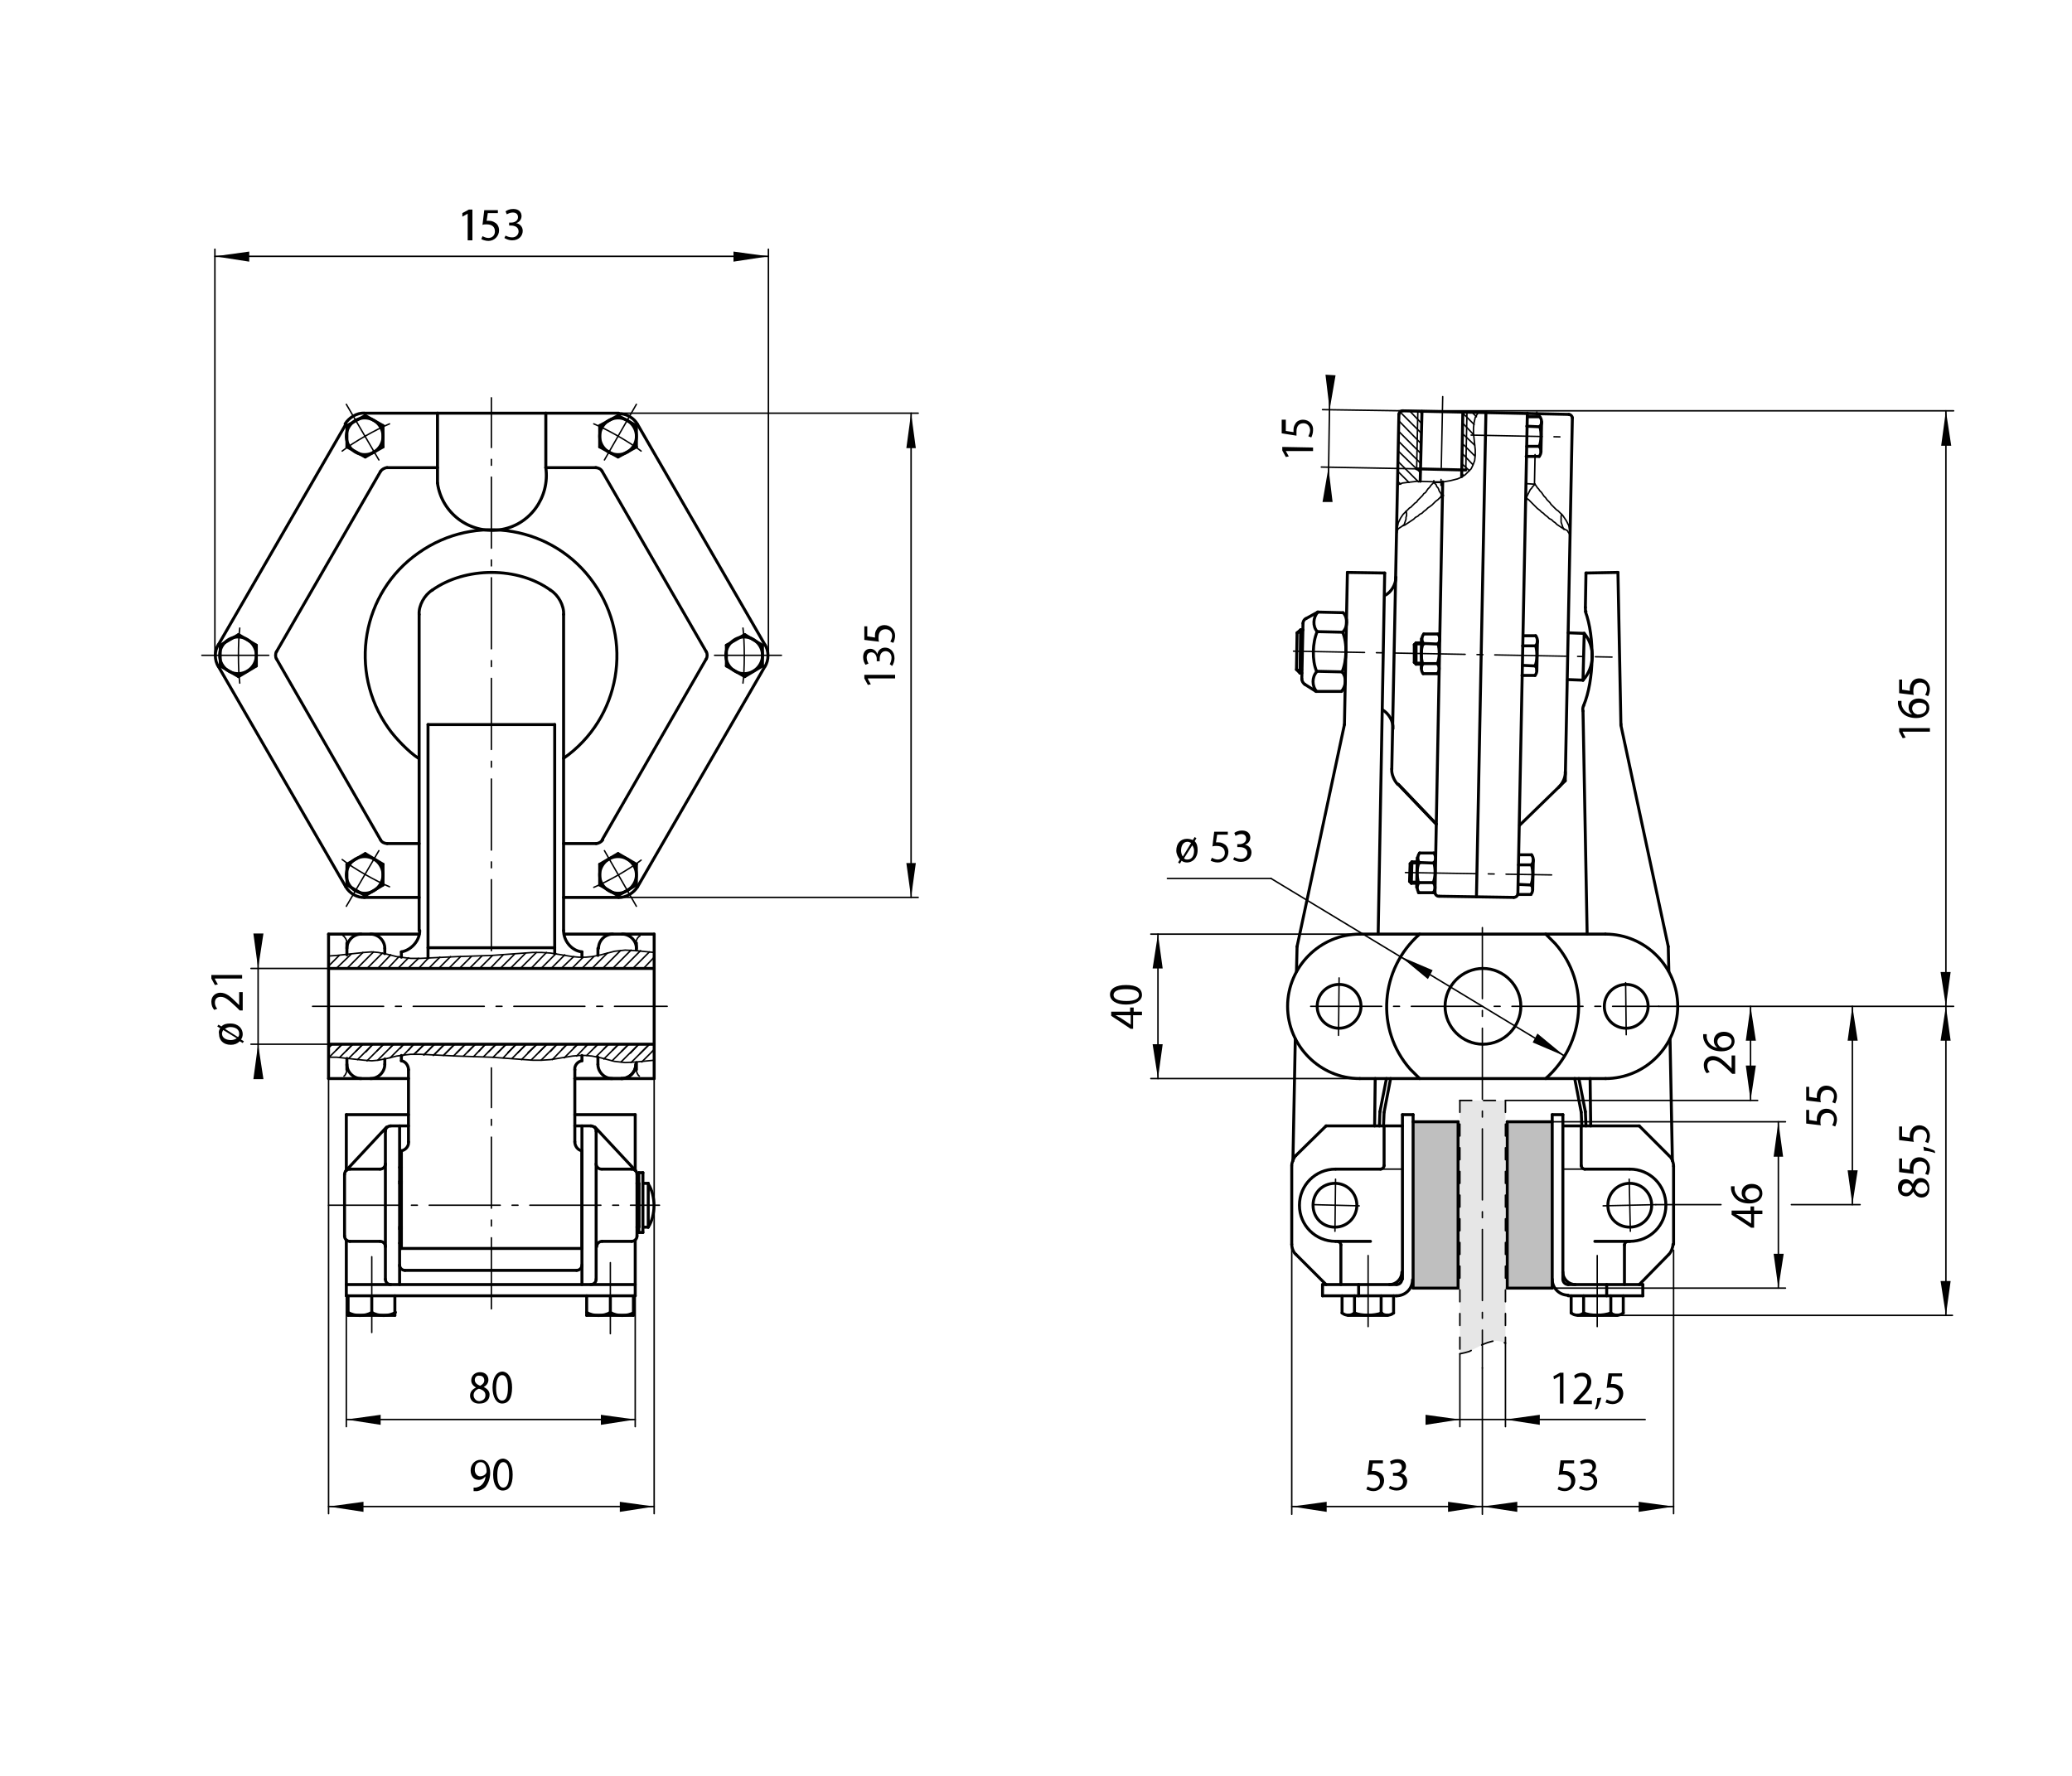 <?xml version="1.0" encoding="utf-8"?>
<!-- Generator: Adobe Illustrator 16.0.4, SVG Export Plug-In . SVG Version: 6.00 Build 0)  -->
<!DOCTYPE svg PUBLIC "-//W3C//DTD SVG 1.1//EN" "http://www.w3.org/Graphics/SVG/1.1/DTD/svg11.dtd">
<svg version="1.1" xmlns="http://www.w3.org/2000/svg" xmlns:xlink="http://www.w3.org/1999/xlink" x="0px" y="0px" width="350px"
	 height="300px" viewBox="0 0 350 300" style="enable-background:new 0 0 350 300;" xml:space="preserve">
<style type="text/css">
<![CDATA[
	.st0{fill:none;stroke:#000000;stroke-width:0.25;stroke-linecap:round;stroke-linejoin:round;stroke-miterlimit:2;}
	.st1{fill:none;stroke:#000000;stroke-width:0.25;stroke-linecap:round;stroke-linejoin:round;}
	.st2{fill:none;stroke:#000000;stroke-width:0.24;stroke-linecap:round;stroke-linejoin:round;stroke-dasharray:12,2,1,2;}
	.st3{fill:#E6E6E6;}
	.st4{fill:#BFBFBF;}
	.st5{fill:none;stroke:#000000;stroke-width:0.5;stroke-linecap:round;stroke-linejoin:round;}
	.st6{fill:none;stroke:#000000;stroke-width:0.5;stroke-linecap:round;stroke-linejoin:round;stroke-miterlimit:2;}
	.st7{fill:none;stroke:#000000;stroke-width:0.26;stroke-linecap:round;stroke-linejoin:round;stroke-dasharray:2,2,2,2;}
	.st8{fill:none;}
	.st9{fill:none;stroke:#000000;stroke-width:0.51;stroke-linecap:round;stroke-linejoin:round;}
]]>
</style>
<g id="Ebene_1">
	<g id="BLOCK_x5F_RECORD_27_">
		<g id="LWPOLYLINE_3_">
			<g id="XMLID_1_">
				<g>
					<polygon class="st3" points="254.3,185.9 254.3,226.9 253.8,226.7 253.4,226.6 252.9,226.5 252.5,226.5 252,226.6 251.3,226.8 
						250.5,227.1 248.2,228.3 247.5,228.5 246.6,228.7 246.6,185.9 					"/>
				</g>
				<g>
					<line class="st7" x1="246.6" y1="185.9" x2="254.3" y2="185.9"/>
					<line class="st7" x1="254.3" y1="185.9" x2="254.3" y2="226.9"/>
					<line class="st7" x1="246.6" y1="185.9" x2="246.6" y2="228.7"/>
					<polyline class="st7" points="246.6,228.7 247.5,228.5 248.2,228.3 250.5,227.1 251.3,226.8 252,226.6 252.5,226.5 
						252.9,226.5 253.4,226.6 253.8,226.7 254.3,226.9 					"/>
				</g>
			</g>
		</g>
		<g id="LINE">
			<line class="st5" x1="58.6" y1="161.3" x2="58.6" y2="159.3"/>
		</g>
		<g id="LINE_1_">
			<line class="st5" x1="65" y1="161.1" x2="65" y2="160.2"/>
		</g>
		<g id="LINE_2_">
			<line class="st5" x1="101" y1="161.4" x2="101" y2="160.2"/>
		</g>
		<g id="LINE_3_">
			<line class="st5" x1="107.5" y1="160.5" x2="107.5" y2="159.3"/>
		</g>
		<g id="LINE_4_">
			<line class="st5" x1="55.5" y1="163.6" x2="110.5" y2="163.6"/>
		</g>
		<g id="ARC">
			<path class="st1" d="M58.1,181.8c0.3-0.2,0.5-0.8,0.5-1.1"/>
		</g>
		<g id="ARC_1_">
			<path class="st1" d="M58.6,159.3c0-0.5-0.3-1-0.7-1.3"/>
		</g>
		<g id="LINE_5_">
			<line class="st5" x1="55.5" y1="182.2" x2="55.5" y2="157.8"/>
		</g>
		<g id="ARC_2_">
			<path class="st1" d="M107.5,180.7c0,0.4,0.2,0.9,0.5,1.1"/>
		</g>
		<g id="ARC_3_">
			<path class="st1" d="M108.1,158.1c-0.4,0.2-0.7,0.8-0.7,1.3"/>
		</g>
		<g id="LINE_6_">
			<line class="st5" x1="110.5" y1="182.2" x2="110.5" y2="157.8"/>
		</g>
		<g id="LINE_7_">
			<line class="st5" x1="95.3" y1="157.8" x2="110.5" y2="157.8"/>
		</g>
		<g id="LINE_8_">
			<line class="st5" x1="97.1" y1="182.2" x2="110.5" y2="182.2"/>
		</g>
		<g id="ARC_4_">
			<path class="st5" d="M62.6,182.2c1.3,0,2.4-1.1,2.4-2.4l0,0"/>
		</g>
		<g id="ARC_5_">
			<path class="st5" d="M58.6,179.8c0,1.3,1.1,2.4,2.4,2.4l0,0"/>
		</g>
		<g id="ARC_6_">
			<path class="st5" d="M61,157.8c-1.3,0-2.4,1.1-2.4,2.4l0,0"/>
		</g>
		<g id="ARC_7_">
			<path class="st5" d="M65,160.2c0-1.3-1.1-2.4-2.4-2.4l0,0"/>
		</g>
		<g id="LINE_9_">
			<line class="st5" x1="65" y1="179.8" x2="65" y2="178.9"/>
		</g>
		<g id="LINE_10_">
			<line class="st5" x1="58.6" y1="180.7" x2="58.6" y2="178.8"/>
		</g>
		<g id="ARC_8_">
			<path class="st5" d="M101,179.8c0,1.3,1.1,2.4,2.4,2.4l0,0"/>
		</g>
		<g id="ARC_9_">
			<path class="st5" d="M105,182.2c1.3,0,2.4-1.1,2.4-2.4l0,0"/>
		</g>
		<g id="ARC_10_">
			<path class="st5" d="M107.5,160.2c0-1.3-1.1-2.4-2.4-2.4l0,0"/>
		</g>
		<g id="ARC_11_">
			<path class="st5" d="M103.5,157.8c-1.3,0-2.4,1.1-2.4,2.4l0,0"/>
		</g>
		<g id="LINE_11_">
			<line class="st5" x1="55.5" y1="182.2" x2="69" y2="182.2"/>
		</g>
		<g id="LINE_12_">
			<line class="st5" x1="55.5" y1="157.8" x2="70.8" y2="157.8"/>
		</g>
		<g id="LINE_13_">
			<line class="st5" x1="101" y1="179.8" x2="101" y2="178.6"/>
		</g>
		<g id="LINE_14_">
			<line class="st5" x1="107.5" y1="180.7" x2="107.5" y2="179.5"/>
		</g>
		<g id="LINE_15_">
			<line class="st2" x1="52.8" y1="170" x2="112.7" y2="170"/>
		</g>
		<g id="ARC_12_">
			<path class="st5" d="M105,182.2c1.3,0,2.4-1.1,2.4-2.4l0,0"/>
		</g>
		<g id="LINE_16_">
			<line class="st2" x1="55.5" y1="203.6" x2="111.4" y2="203.6"/>
		</g>
		<g id="LINE_17_">
			<line class="st2" x1="83" y1="221.1" x2="83" y2="180.4"/>
		</g>
		<g id="LINE_18_">
			<line class="st5" x1="67.5" y1="210" x2="67.8" y2="210"/>
		</g>
		<g id="LINE_19_">
			<line class="st5" x1="67.5" y1="207.3" x2="67.8" y2="207.3"/>
		</g>
		<g id="LINE_20_">
			<line class="st5" x1="67.5" y1="207.6" x2="67.8" y2="207.6"/>
		</g>
		<g id="LINE_21_">
			<line class="st5" x1="97.1" y1="182.2" x2="105" y2="182.2"/>
		</g>
		<g id="LINE_22_">
			<line class="st5" x1="46.7" y1="111.3" x2="64.3" y2="141.9"/>
		</g>
		<g id="ARC_13_">
			<path class="st2" d="M57.8,145.2c1.9,1.5,5.8,3.7,8,4.6"/>
		</g>
		<g id="LINE_23_">
			<line class="st5" x1="65.4" y1="142.5" x2="70.8" y2="142.5"/>
		</g>
		<g id="LINE_24_">
			<line class="st5" x1="61.5" y1="151.6" x2="70.8" y2="151.6"/>
		</g>
		<g id="ARC_14_">
			<path class="st5" d="M58.4,149.8c0.6,1.1,2,1.9,3.2,1.8"/>
		</g>
		<g id="ARC_15_">
			<path class="st5" d="M64.3,141.9c0.2,0.4,0.7,0.6,1.1,0.6"/>
		</g>
		<g id="LINE_25_">
			<line class="st2" x1="58.5" y1="153.1" x2="64" y2="143.7"/>
		</g>
		<g id="CIRCLE">
			<path class="st5" d="M64.7,147.8c0-1.7-1.4-3.1-3.1-3.1s-3.1,1.4-3.1,3.1s1.4,3.1,3.1,3.1S64.7,149.4,64.7,147.8L64.7,147.8
				L64.7,147.8z"/>
		</g>
		<g id="LINE_26_">
			<line class="st5" x1="64.7" y1="149.5" x2="64.7" y2="146"/>
		</g>
		<g id="LINE_27_">
			<line class="st5" x1="61.7" y1="144.2" x2="64.7" y2="146"/>
		</g>
		<g id="LINE_28_">
			<line class="st5" x1="58.6" y1="146" x2="61.7" y2="144.2"/>
		</g>
		<g id="LINE_29_">
			<line class="st5" x1="58.6" y1="149.5" x2="58.6" y2="146"/>
		</g>
		<g id="LINE_30_">
			<line class="st5" x1="58.6" y1="149.5" x2="61.7" y2="151.3"/>
		</g>
		<g id="LINE_31_">
			<line class="st5" x1="61.7" y1="151.3" x2="64.7" y2="149.5"/>
		</g>
		<g id="ARC_16_">
			<path class="st2" d="M40.5,106.1c-0.3,2.4-0.3,6.9,0,9.3"/>
		</g>
		<g id="LINE_32_">
			<line class="st5" x1="36.9" y1="112.6" x2="58.4" y2="149.8"/>
		</g>
		<g id="ARC_17_">
			<path class="st5" d="M36.9,108.9c-0.7,1-0.7,2.7,0,3.7"/>
		</g>
		<g id="ARC_18_">
			<path class="st5" d="M46.7,110.1c-0.2,0.3-0.2,0.9,0,1.2"/>
		</g>
		<g id="CIRCLE_1_">
			<path class="st5" d="M43.3,110.7c0-1.7-1.4-3.1-3.1-3.1s-3.1,1.4-3.1,3.1s1.4,3.1,3.1,3.1S43.3,112.4,43.3,110.7L43.3,110.7
				L43.3,110.7z"/>
		</g>
		<g id="LINE_33_">
			<line class="st5" x1="40.3" y1="114.3" x2="43.3" y2="112.5"/>
		</g>
		<g id="LINE_34_">
			<line class="st5" x1="43.3" y1="112.5" x2="43.3" y2="109"/>
		</g>
		<g id="LINE_35_">
			<line class="st5" x1="40.3" y1="107.2" x2="43.3" y2="109"/>
		</g>
		<g id="LINE_36_">
			<line class="st5" x1="37.2" y1="109" x2="40.3" y2="107.2"/>
		</g>
		<g id="LINE_37_">
			<line class="st5" x1="37.2" y1="112.5" x2="37.2" y2="109"/>
		</g>
		<g id="LINE_38_">
			<line class="st5" x1="37.2" y1="112.5" x2="40.3" y2="114.3"/>
		</g>
		<g id="ARC_19_">
			<path class="st2" d="M65.8,71.6c-2.2,0.9-6.1,3.1-8,4.6"/>
		</g>
		<g id="LINE_39_">
			<line class="st5" x1="46.7" y1="110.1" x2="64.3" y2="79.6"/>
		</g>
		<g id="LINE_40_">
			<line class="st5" x1="36.9" y1="108.9" x2="58.4" y2="71.7"/>
		</g>
		<g id="ARC_20_">
			<path class="st5" d="M61.5,69.8c-1.2-0.1-2.6,0.8-3.2,1.8"/>
		</g>
		<g id="ARC_21_">
			<path class="st5" d="M65.4,79c-0.4,0-0.9,0.3-1.1,0.6"/>
		</g>
		<g id="LINE_41_">
			<line class="st2" x1="58.5" y1="68.3" x2="64" y2="77.7"/>
		</g>
		<g id="CIRCLE_2_">
			<path class="st5" d="M64.7,73.7c0-1.7-1.4-3.1-3.1-3.1s-3.1,1.4-3.1,3.1s1.4,3.1,3.1,3.1S64.7,75.4,64.7,73.7L64.7,73.7
				L64.7,73.7z"/>
		</g>
		<g id="LINE_42_">
			<line class="st5" x1="58.6" y1="75.5" x2="61.7" y2="77.2"/>
		</g>
		<g id="LINE_43_">
			<line class="st5" x1="61.7" y1="77.2" x2="64.7" y2="75.5"/>
		</g>
		<g id="LINE_44_">
			<line class="st5" x1="64.7" y1="75.5" x2="64.7" y2="71.9"/>
		</g>
		<g id="LINE_45_">
			<line class="st5" x1="61.7" y1="70.2" x2="64.7" y2="71.9"/>
		</g>
		<g id="LINE_46_">
			<line class="st5" x1="58.6" y1="71.9" x2="61.7" y2="70.2"/>
		</g>
		<g id="LINE_47_">
			<line class="st5" x1="58.6" y1="75.5" x2="58.6" y2="71.9"/>
		</g>
		<g id="ARC_22_">
			<path class="st2" d="M108.3,76.2c-1.9-1.5-5.8-3.7-8-4.6"/>
		</g>
		<g id="LINE_48_">
			<line class="st5" x1="65.4" y1="79" x2="73.9" y2="79"/>
		</g>
		<g id="LINE_49_">
			<line class="st5" x1="61.5" y1="69.8" x2="104.5" y2="69.8"/>
		</g>
		<g id="ARC_23_">
			<path class="st5" d="M107.7,71.7c-0.6-1.1-2-1.9-3.2-1.8"/>
		</g>
		<g id="ARC_24_">
			<path class="st5" d="M101.7,79.6c-0.2-0.4-0.7-0.6-1.1-0.6"/>
		</g>
		<g id="LINE_50_">
			<line class="st2" x1="102.1" y1="77.7" x2="107.5" y2="68.3"/>
		</g>
		<g id="CIRCLE_3_">
			<path class="st5" d="M107.5,73.7c0-1.7-1.4-3.1-3.1-3.1s-3.1,1.4-3.1,3.1s1.4,3.1,3.1,3.1S107.5,75.4,107.5,73.7L107.5,73.7
				L107.5,73.7z"/>
		</g>
		<g id="LINE_51_">
			<line class="st5" x1="101.3" y1="75.5" x2="101.3" y2="71.9"/>
		</g>
		<g id="LINE_52_">
			<line class="st5" x1="101.3" y1="75.5" x2="104.4" y2="77.2"/>
		</g>
		<g id="LINE_53_">
			<line class="st5" x1="104.4" y1="77.2" x2="107.5" y2="75.5"/>
		</g>
		<g id="LINE_54_">
			<line class="st5" x1="107.5" y1="75.5" x2="107.5" y2="71.9"/>
		</g>
		<g id="LINE_55_">
			<line class="st5" x1="104.4" y1="70.2" x2="107.5" y2="71.9"/>
		</g>
		<g id="LINE_56_">
			<line class="st5" x1="101.3" y1="71.9" x2="104.4" y2="70.2"/>
		</g>
		<g id="ARC_25_">
			<path class="st2" d="M125.5,115.4c0.3-2.4,0.3-6.9,0-9.3"/>
		</g>
		<g id="LINE_57_">
			<line class="st5" x1="101.7" y1="79.6" x2="119.3" y2="110.1"/>
		</g>
		<g id="LINE_58_">
			<line class="st5" x1="107.7" y1="71.7" x2="129.2" y2="108.9"/>
		</g>
		<g id="ARC_26_">
			<path class="st5" d="M129.2,112.6c0.7-1,0.7-2.7,0-3.7"/>
		</g>
		<g id="ARC_27_">
			<path class="st5" d="M119.3,111.3c0.2-0.3,0.2-0.9,0-1.2"/>
		</g>
		<g id="LINE_59_">
			<line class="st2" x1="120.7" y1="110.7" x2="132" y2="110.7"/>
			<line class="st2" x1="34.1" y1="110.7" x2="45.4" y2="110.7"/>
		</g>
		<g id="CIRCLE_4_">
			<path class="st5" d="M128.8,110.7c0-1.7-1.4-3.1-3.1-3.1s-3.1,1.4-3.1,3.1s1.4,3.1,3.1,3.1S128.8,112.4,128.8,110.7L128.8,110.7
				L128.8,110.7z"/>
		</g>
		<g id="LINE_60_">
			<line class="st5" x1="122.7" y1="109" x2="125.8" y2="107.2"/>
		</g>
		<g id="LINE_61_">
			<line class="st5" x1="122.7" y1="112.5" x2="122.7" y2="109"/>
		</g>
		<g id="LINE_62_">
			<line class="st5" x1="122.7" y1="112.5" x2="125.8" y2="114.3"/>
		</g>
		<g id="LINE_63_">
			<line class="st5" x1="125.8" y1="114.3" x2="128.8" y2="112.5"/>
		</g>
		<g id="LINE_64_">
			<line class="st5" x1="128.8" y1="112.5" x2="128.8" y2="109"/>
		</g>
		<g id="LINE_65_">
			<line class="st5" x1="125.8" y1="107.2" x2="128.8" y2="109"/>
		</g>
		<g id="ARC_28_">
			<path class="st2" d="M100.3,149.9c2.2-0.9,6.1-3.1,8-4.6"/>
		</g>
		<g id="LINE_66_">
			<line class="st5" x1="101.7" y1="141.9" x2="119.3" y2="111.3"/>
		</g>
		<g id="LINE_67_">
			<line class="st5" x1="107.7" y1="149.8" x2="129.2" y2="112.6"/>
		</g>
		<g id="ARC_29_">
			<path class="st5" d="M104.5,151.6c1.2,0.1,2.6-0.8,3.2-1.8"/>
		</g>
		<g id="ARC_30_">
			<path class="st5" d="M100.7,142.5c0.4,0,0.9-0.3,1.1-0.6"/>
		</g>
		<g id="LINE_68_">
			<line class="st2" x1="102.1" y1="143.7" x2="107.5" y2="153.1"/>
		</g>
		<g id="CIRCLE_5_">
			<path class="st5" d="M107.5,147.8c0-1.7-1.4-3.1-3.1-3.1s-3.1,1.4-3.1,3.1s1.4,3.1,3.1,3.1S107.5,149.4,107.5,147.8L107.5,147.8
				L107.5,147.8z"/>
		</g>
		<g id="LINE_69_">
			<line class="st5" x1="104.4" y1="144.2" x2="107.5" y2="146"/>
		</g>
		<g id="LINE_70_">
			<line class="st5" x1="101.3" y1="146" x2="104.4" y2="144.2"/>
		</g>
		<g id="LINE_71_">
			<line class="st5" x1="101.3" y1="149.5" x2="101.3" y2="146"/>
		</g>
		<g id="LINE_72_">
			<line class="st5" x1="101.3" y1="149.5" x2="104.4" y2="151.3"/>
		</g>
		<g id="LINE_73_">
			<line class="st5" x1="104.4" y1="151.3" x2="107.5" y2="149.5"/>
		</g>
		<g id="LINE_74_">
			<line class="st5" x1="107.5" y1="149.5" x2="107.5" y2="146"/>
		</g>
		<g id="LINE_75_">
			<line class="st5" x1="95.2" y1="142.5" x2="100.7" y2="142.5"/>
		</g>
		<g id="LINE_76_">
			<line class="st5" x1="95.2" y1="151.6" x2="104.5" y2="151.6"/>
		</g>
		<g id="ARC_32_">
			<path class="st5" d="M95.2,128.1c9.6-6.7,11.9-20,5.1-29.6c-6.7-9.6-20-11.9-29.6-5.1c-9.6,6.7-11.9,20-5.1,29.6
				c1.1,1.6,3.5,4.1,5.1,5.1"/>
		</g>
		<g id="LINE_77_">
			<line class="st5" x1="67.8" y1="210.9" x2="98.3" y2="210.9"/>
		</g>
		<g id="LINE_78_">
			<line class="st5" x1="67.8" y1="210.9" x2="67.8" y2="194.4"/>
		</g>
		<g id="LINE_79_">
			<line class="st5" x1="98.3" y1="210.9" x2="98.3" y2="194.4"/>
		</g>
		<g id="LINE_80_">
			<line class="st5" x1="70.8" y1="157.2" x2="70.8" y2="103.8"/>
		</g>
		<g id="LINE_81_">
			<line class="st5" x1="95.2" y1="157.2" x2="95.2" y2="103.8"/>
		</g>
		<g id="ARC_33_">
			<path class="st5" d="M93,99.7c-5.5-4-14.4-4-20,0"/>
		</g>
		<g id="ARC_34_">
			<path class="st5" d="M95.2,157.2c0,1.7,1.3,3.4,3.1,3.6"/>
		</g>
		<g id="ARC_35_">
			<path class="st5" d="M73,99.7c-1.3,0.8-2.3,2.6-2.2,4.1"/>
		</g>
		<g id="ARC_36_">
			<path class="st5" d="M95.2,103.8c0.1-1.5-0.9-3.3-2.2-4.1"/>
		</g>
		<g id="LINE_82_">
			<line class="st5" x1="72.3" y1="161.8" x2="72.3" y2="122.4"/>
		</g>
		<g id="LINE_83_">
			<line class="st5" x1="93.7" y1="161.1" x2="93.7" y2="122.4"/>
		</g>
		<g id="LINE_84_">
			<line class="st5" x1="72.3" y1="160.1" x2="93.7" y2="160.1"/>
		</g>
		<g id="LINE_85_">
			<line class="st5" x1="69" y1="192.9" x2="69" y2="180.7"/>
		</g>
		<g id="ARC_37_">
			<path class="st5" d="M69,180.7c0-0.7-0.5-1.4-1.2-1.5"/>
		</g>
		<g id="ARC_38_">
			<path class="st5" d="M67.8,194.4c0.7-0.1,1.3-0.8,1.2-1.5"/>
		</g>
		<g id="LINE_86_">
			<line class="st5" x1="67.8" y1="179.2" x2="67.8" y2="178.3"/>
		</g>
		<g id="ARC_39_">
			<path class="st5" d="M98.3,179.2c-0.7,0.1-1.3,0.8-1.2,1.5"/>
		</g>
		<g id="LINE_87_">
			<line class="st5" x1="97.1" y1="192.9" x2="97.1" y2="180.7"/>
		</g>
		<g id="ARC_40_">
			<path class="st5" d="M97.1,192.9c0,0.7,0.5,1.4,1.2,1.5"/>
		</g>
		<g id="LINE_88_">
			<line class="st5" x1="98.3" y1="179.2" x2="98.3" y2="178.3"/>
		</g>
		<g id="LINE_89_">
			<line class="st5" x1="97.1" y1="190.2" x2="99.8" y2="190.2"/>
		</g>
		<g id="LINE_90_">
			<line class="st5" x1="67.5" y1="217" x2="67.5" y2="190.2"/>
		</g>
		<g id="LINE_91_">
			<line class="st5" x1="58.5" y1="218.9" x2="58.5" y2="209.5"/>
		</g>
		<g id="LINE_92_">
			<line class="st5" x1="65.1" y1="216.1" x2="65.1" y2="191.1"/>
		</g>
		<g id="LINE_93_">
			<line class="st5" x1="58.2" y1="208.8" x2="58.2" y2="198.4"/>
		</g>
		<g id="LINE_94_">
			<line class="st5" x1="59.1" y1="209.7" x2="64.2" y2="209.7"/>
		</g>
		<g id="LINE_95_">
			<line class="st5" x1="59.1" y1="197.5" x2="64.2" y2="197.5"/>
		</g>
		<g id="ARC_41_">
			<path class="st5" d="M67.5,213.7c0,0.5,0.4,0.9,0.9,0.9l0,0"/>
		</g>
		<g id="ARC_42_">
			<path class="st5" d="M65.1,216.1c0,0.5,0.4,0.9,0.9,0.9l0,0"/>
		</g>
		<g id="ARC_43_">
			<path class="st5" d="M65.1,210.6c0-0.5-0.4-0.9-0.9-0.9l0,0"/>
		</g>
		<g id="ARC_44_">
			<path class="st5" d="M64.2,197.5c0.5,0,0.9-0.4,0.9-0.9l0,0"/>
		</g>
		<g id="ARC_45_">
			<path class="st5" d="M66,190.2c-0.5,0-0.9,0.4-0.9,0.9l0,0"/>
		</g>
		<g id="ARC_46_">
			<path class="st5" d="M58.2,208.8c0,0.5,0.4,0.9,0.9,0.9l0,0"/>
		</g>
		<g id="ARC_47_">
			<path class="st5" d="M59.1,197.5c-0.5,0-0.9,0.4-0.9,0.9l0,0"/>
		</g>
		<g id="LINE_96_">
			<line class="st5" x1="58.4" y1="197.8" x2="65.3" y2="190.4"/>
		</g>
		<g id="LINE_97_">
			<line class="st5" x1="58.5" y1="197.7" x2="58.5" y2="188.3"/>
		</g>
		<g id="LINE_98_">
			<line class="st2" x1="62.8" y1="225.1" x2="62.8" y2="221.7"/>
		</g>
		<g id="LINE_99_">
			<line class="st5" x1="58.8" y1="222.2" x2="66.7" y2="222.2"/>
		</g>
		<g id="LINE_100_">
			<line class="st5" x1="66.7" y1="222.2" x2="66.7" y2="218.9"/>
		</g>
		<g id="LINE_101_">
			<line class="st5" x1="58.8" y1="222.2" x2="58.8" y2="218.9"/>
		</g>
		<g id="ARC_48_">
			<path class="st5" d="M62.8,221.7c1.1,0.7,2.9,0.7,4,0"/>
		</g>
		<g id="ARC_49_">
			<path class="st5" d="M58.8,221.7c1.1,0.7,2.9,0.7,4,0"/>
		</g>
		<g id="LINE_102_">
			<line class="st2" x1="62.8" y1="218.9" x2="62.8" y2="212.3"/>
		</g>
		<g id="LINE_103_">
			<line class="st5" x1="62.8" y1="221.7" x2="62.8" y2="218.9"/>
		</g>
		<g id="LINE_104_">
			<line class="st5" x1="58.5" y1="218.9" x2="107.3" y2="218.9"/>
		</g>
		<g id="LINE_105_">
			<line class="st5" x1="58.5" y1="217" x2="107.3" y2="217"/>
		</g>
		<g id="LINE_106_">
			<line class="st5" x1="97.1" y1="188.3" x2="107.3" y2="188.3"/>
		</g>
		<g id="LINE_107_">
			<line class="st5" x1="98.3" y1="217" x2="98.3" y2="190.2"/>
		</g>
		<g id="LINE_108_">
			<line class="st5" x1="107.3" y1="218.9" x2="107.3" y2="209.5"/>
		</g>
		<g id="LINE_109_">
			<line class="st5" x1="68.4" y1="214.6" x2="97.4" y2="214.6"/>
		</g>
		<g id="LINE_110_">
			<line class="st5" x1="100.7" y1="216.1" x2="100.7" y2="191.1"/>
		</g>
		<g id="LINE_111_">
			<line class="st5" x1="107.6" y1="208.8" x2="107.6" y2="198.4"/>
		</g>
		<g id="LINE_112_">
			<line class="st5" x1="101.7" y1="209.7" x2="106.7" y2="209.7"/>
		</g>
		<g id="LINE_113_">
			<line class="st5" x1="101.7" y1="197.5" x2="106.7" y2="197.5"/>
		</g>
		<g id="ARC_50_">
			<path class="st5" d="M97.4,214.6c0.5,0,0.9-0.4,0.9-0.9l0,0"/>
		</g>
		<g id="ARC_51_">
			<path class="st5" d="M99.8,217c0.5,0,0.9-0.4,0.9-0.9l0,0"/>
		</g>
		<g id="ARC_52_">
			<path class="st5" d="M101.7,209.7c-0.5,0-0.9,0.4-0.9,0.9l0,0"/>
		</g>
		<g id="ARC_53_">
			<path class="st5" d="M100.7,196.6c0,0.5,0.4,0.9,0.9,0.9l0,0"/>
		</g>
		<g id="ARC_54_">
			<path class="st5" d="M100.7,191.1c0-0.5-0.4-0.9-0.9-0.9l0,0"/>
		</g>
		<g id="ARC_55_">
			<path class="st5" d="M106.7,209.7c0.5,0,0.9-0.4,0.9-0.9l0,0"/>
		</g>
		<g id="ARC_56_">
			<path class="st5" d="M107.6,198.4c0-0.5-0.4-0.9-0.9-0.9l0,0"/>
		</g>
		<g id="LINE_114_">
			<line class="st5" x1="100.5" y1="190.4" x2="107.4" y2="197.8"/>
		</g>
		<g id="LINE_115_">
			<line class="st5" x1="107.3" y1="197.7" x2="107.3" y2="188.3"/>
		</g>
		<g id="LINE_116_">
			<line class="st5" x1="107.9" y1="207.3" x2="107.9" y2="199.9"/>
		</g>
		<g id="LINE_117_">
			<line class="st5" x1="99.1" y1="222.2" x2="107" y2="222.2"/>
		</g>
		<g id="LINE_118_">
			<line class="st5" x1="99.1" y1="222.2" x2="99.1" y2="218.9"/>
		</g>
		<g id="LINE_119_">
			<line class="st5" x1="107" y1="222.2" x2="107" y2="218.9"/>
		</g>
		<g id="ARC_57_">
			<path class="st5" d="M99.1,221.7c1.1,0.7,2.9,0.7,4,0"/>
		</g>
		<g id="ARC_58_">
			<path class="st5" d="M103.1,221.7c1.1,0.7,2.9,0.7,4,0"/>
		</g>
		<g id="LINE_120_">
			<line class="st2" x1="103.1" y1="225.3" x2="103.1" y2="212.3"/>
		</g>
		<g id="LINE_121_">
			<line class="st5" x1="103.1" y1="221.7" x2="103.1" y2="218.9"/>
		</g>
		<g id="LINE_122_">
			<line class="st5" x1="67.5" y1="199.9" x2="67.8" y2="199.9"/>
		</g>
		<g id="LINE_123_">
			<line class="st5" x1="67.5" y1="197.2" x2="67.8" y2="197.2"/>
		</g>
		<g id="LINE_124_">
			<line class="st5" x1="67.5" y1="199.6" x2="67.8" y2="199.6"/>
		</g>
		<g id="LINE_125_">
			<line class="st5" x1="66" y1="190.2" x2="69" y2="190.2"/>
		</g>
		<g id="LINE_126_">
			<line class="st5" x1="58.5" y1="188.3" x2="69" y2="188.3"/>
		</g>
		<g id="LINE_127_">
			<line class="st5" x1="72.3" y1="122.4" x2="93.7" y2="122.4"/>
		</g>
		<g id="LINE_128_">
			<line class="st9" x1="92.2" y1="79" x2="92.2" y2="69.8"/>
		</g>
		<g id="LINE_129_">
			<line class="st9" x1="73.9" y1="81.6" x2="73.9" y2="69.8"/>
		</g>
		<g id="LINE_130_">
			<line class="st5" x1="92.2" y1="79" x2="100.7" y2="79"/>
		</g>
		<g id="ARC_59_">
			<path class="st9" d="M73.9,81.6c0.7,5.1,5.4,8.6,10.5,7.9S92.9,84,92.2,79l0,0"/>
		</g>
		<g id="ARC_61_">
			<path class="st5" d="M67.8,160.8c1.7-0.3,3.1-1.9,3.1-3.6"/>
		</g>
		<g id="LWPOLYLINE">
			<polyline class="st1" points="55.5,161.5 56.9,161.4 58.7,161.2 61.5,160.9 62.8,160.8 63.9,160.9 65.4,161.2 67,161.6 
				68.5,161.8 69.4,161.9 71,161.9 77.2,161.6 83.1,161.4 88.6,161 90,160.9 91.5,160.9 93,161 96.7,161.6 97.8,161.7 98.9,161.7 
				100,161.6 101.5,161.3 103.8,160.7 104.7,160.6 105.6,160.5 107.5,160.6 110.5,160.9 			"/>
		</g>
		<g id="LINE_131_">
			<line class="st5" x1="67.8" y1="161.7" x2="67.8" y2="160.8"/>
		</g>
		<g id="LINE_132_">
			<line class="st5" x1="98.3" y1="161.7" x2="98.3" y2="160.8"/>
		</g>
		<g id="LINE_133_">
			<line class="st5" x1="55.5" y1="176.4" x2="110.5" y2="176.4"/>
		</g>
		<g id="LWPOLYLINE_1_">
			<polyline class="st1" points="55.5,178.6 56.9,178.6 58.7,178.8 61.5,179.1 62.8,179.2 63.9,179.1 65.4,178.8 67,178.4 
				68.5,178.2 69.4,178.1 71,178.1 77.2,178.4 83.1,178.6 88.6,179 90,179.1 91.5,179.1 93,179 96.7,178.4 97.8,178.3 98.9,178.3 
				100,178.4 101.5,178.7 103.8,179.3 104.7,179.4 105.6,179.5 107.5,179.4 110.5,179.1 			"/>
		</g>
		<g id="LINE_134_">
			<line class="st5" x1="109.5" y1="207.3" x2="109.5" y2="199.9"/>
		</g>
		<g id="LINE_135_">
			<line class="st5" x1="108.6" y1="208.2" x2="108.6" y2="198.1"/>
		</g>
		<g id="LINE_136_">
			<line class="st5" x1="107.9" y1="208.2" x2="107.9" y2="198.1"/>
		</g>
		<g id="LINE_137_">
			<line class="st5" x1="107.9" y1="208.2" x2="108.6" y2="208.2"/>
		</g>
		<g id="LINE_138_">
			<line class="st5" x1="107.6" y1="207.3" x2="107.9" y2="207.3"/>
		</g>
		<g id="LINE_139_">
			<line class="st5" x1="108.6" y1="207.3" x2="109.5" y2="207.3"/>
		</g>
		<g id="ARC_62_">
			<path class="st5" d="M109.5,207.3c1.3-2,1.3-5.3,0-7.3"/>
		</g>
		<g id="LINE_140_">
			<line class="st5" x1="108.6" y1="199.9" x2="109.5" y2="199.9"/>
		</g>
		<g id="LINE_141_">
			<line class="st5" x1="107.9" y1="198.1" x2="108.6" y2="198.1"/>
		</g>
		<g id="LINE_142_">
			<line class="st5" x1="107.6" y1="199.9" x2="107.9" y2="199.9"/>
		</g>
		<g id="LINE_143_">
			<line class="st5" x1="107.9" y1="207.3" x2="107.9" y2="199.9"/>
		</g>
		<g id="LINE_144_">
			<line class="st5" x1="107.9" y1="207.1" x2="107.9" y2="207.1"/>
		</g>
		<g id="LINE_145_">
			<line class="st5" x1="107.9" y1="200.1" x2="107.9" y2="200.1"/>
		</g>
		<g id="LINE_146_">
			<line class="st2" x1="83" y1="160.6" x2="83" y2="67.2"/>
		</g>
		<g id="LINE_147_">
			<line class="st8" x1="343.1" y1="301.5" x2="7.2" y2="301.5"/>
		</g>
		<g id="LINE_148_">
			<line class="st8" x1="343.1" y1="-1.5" x2="343.1" y2="301.5"/>
		</g>
		<g id="LINE_149_">
			<line class="st8" x1="343.1" y1="-1.5" x2="7.2" y2="-1.5"/>
		</g>
		<g id="LINE_150_">
			<line class="st8" x1="7.2" y1="-1.5" x2="7.2" y2="301.5"/>
		</g>
		<g id="ARC_63_">
			<path class="st5" d="M271.2,182.2c6.7,0,12.2-5.5,12.2-12.2c0-6.7-5.5-12.2-12.2-12.2l0,0"/>
		</g>
		<g id="ARC_64_">
			<path class="st5" d="M229.7,157.8c-6.7,0-12.2,5.5-12.2,12.2c0,6.7,5.5,12.2,12.2,12.2l0,0"/>
		</g>
		<g id="LINE_151_">
			<line class="st5" x1="229.7" y1="157.8" x2="271.2" y2="157.8"/>
		</g>
		<g id="LINE_152_">
			<line class="st5" x1="229.7" y1="182.2" x2="271.2" y2="182.2"/>
		</g>
		<g id="CIRCLE_6_">
			<path class="st5" d="M256.9,170c0-3.5-2.9-6.4-6.4-6.4s-6.4,2.9-6.4,6.4c0,3.5,2.9,6.4,6.4,6.4S256.9,173.5,256.9,170L256.9,170
				L256.9,170z"/>
		</g>
		<g id="ARC_65_">
			<path class="st5" d="M261.1,182.2c6.7-5.9,7.5-16.1,1.6-22.8c-0.4-0.4-1.2-1.2-1.6-1.6"/>
		</g>
		<g id="ARC_66_">
			<path class="st5" d="M239.8,157.8c-6.7,5.9-7.5,16.1-1.6,22.8c0.4,0.4,1.2,1.2,1.6,1.6"/>
		</g>
		<g id="LINE_153_">
			<line class="st2" x1="221.4" y1="170" x2="280.2" y2="170"/>
		</g>
		<g id="LINE_154_">
			<line class="st2" x1="226.2" y1="165.2" x2="226.1" y2="174.9"/>
		</g>
		<g id="LINE_155_">
			<line class="st2" x1="274.6" y1="166" x2="274.7" y2="174.8"/>
		</g>
		<g id="CIRCLE_7_">
			<path class="st5" d="M278.4,170c0-2-1.6-3.7-3.7-3.7c-2,0-3.7,1.6-3.7,3.7c0,2,1.6,3.7,3.7,3.7C276.7,173.7,278.4,172,278.4,170
				L278.4,170L278.4,170z"/>
		</g>
		<g id="CIRCLE_8_">
			<path class="st5" d="M229.9,170c0-2-1.6-3.7-3.7-3.7c-2,0-3.7,1.6-3.7,3.7c0,2,1.6,3.7,3.7,3.7C228.2,173.7,229.9,172,229.9,170
				L229.9,170L229.9,170z"/>
		</g>
		<g id="LINE_156_">
			<line class="st2" x1="250.4" y1="156.7" x2="250.4" y2="231.1"/>
		</g>
		<g id="LINE_160_">
			<line class="st5" x1="233.8" y1="187.9" x2="233.7" y2="190.2"/>
		</g>
		<g id="LINE_161_">
			<line class="st5" x1="233.1" y1="187.8" x2="233" y2="190.2"/>
		</g>
		<g id="LINE_162_">
			<line class="st5" x1="227.6" y1="96.7" x2="233.9" y2="96.8"/>
		</g>
		<g id="LINE_163_">
			<line class="st5" x1="227.6" y1="96.7" x2="227.1" y2="122.4"/>
		</g>
		<g id="LINE_164_">
			<line class="st5" x1="233.9" y1="96.8" x2="232.8" y2="157.8"/>
		</g>
		<g id="LINE_165_">
			<line class="st2" x1="218.5" y1="110" x2="272.3" y2="111"/>
		</g>
		<g id="LINE_166_">
			<line class="st5" x1="227.1" y1="122.4" x2="219.1" y2="159.9"/>
		</g>
		<g id="LINE_167_">
			<line class="st2" x1="225.6" y1="199.2" x2="225.5" y2="208"/>
		</g>
		<g id="LINE_168_">
			<line class="st2" x1="221.8" y1="203.5" x2="229.6" y2="203.7"/>
		</g>
		<g id="LINE_169_">
			<line class="st5" x1="251" y1="69.7" x2="249.4" y2="151.5"/>
		</g>
		<g id="LINE_170_">
			<line class="st5" x1="243.7" y1="81.4" x2="242.4" y2="150.8"/>
		</g>
		<g id="LINE_171_">
			<line class="st5" x1="236.2" y1="132.5" x2="242.6" y2="139.2"/>
		</g>
		<g id="LINE_172_">
			<line class="st5" x1="219.6" y1="113.7" x2="219.9" y2="113.7"/>
		</g>
		<g id="LINE_173_">
			<line class="st5" x1="219.1" y1="106.9" x2="219" y2="113.1"/>
		</g>
		<g id="LINE_174_">
			<line class="st1" x1="219" y1="113.1" x2="220" y2="113.1"/>
		</g>
		<g id="LINE_175_">
			<line class="st5" x1="219" y1="113.1" x2="219.6" y2="113.7"/>
		</g>
		<g id="ARC_67_">
			<path class="st5" d="M235.3,123.1c0.1-1.2-0.7-2.6-1.8-3.2"/>
		</g>
		<g id="LINE_176_">
			<line class="st1" x1="219.1" y1="106.9" x2="220.1" y2="107"/>
		</g>
		<g id="LINE_177_">
			<line class="st5" x1="219.7" y1="106.4" x2="219.1" y2="106.9"/>
		</g>
		<g id="LINE_178_">
			<line class="st5" x1="219.7" y1="106.4" x2="220.1" y2="106.4"/>
		</g>
		<g id="ARC_68_">
			<path class="st5" d="M233.9,100.6c1.1-0.5,1.9-1.9,1.9-3.1"/>
		</g>
		<g id="LINE_179_">
			<line class="st5" x1="243.1" y1="151.4" x2="249.4" y2="151.5"/>
		</g>
		<g id="ARC_69_">
			<path class="st5" d="M242.4,150.8c0,0.3,0.3,0.6,0.6,0.6c0,0,0.1,0,0.1,0"/>
		</g>
		<g id="LINE_180_">
			<line class="st5" x1="236.9" y1="69.4" x2="251" y2="69.7"/>
		</g>
		<g id="LINE_181_">
			<line class="st5" x1="236.3" y1="70" x2="235.1" y2="129.9"/>
		</g>
		<g id="ARC_70_">
			<path class="st5" d="M236.9,69.4c-0.3,0-0.6,0.3-0.6,0.6l0,0"/>
		</g>
		<g id="LINE_182_">
			<line class="st2" x1="243.7" y1="67" x2="243.4" y2="82"/>
		</g>
		<g id="LINE_183_">
			<line class="st5" x1="239.3" y1="79.2" x2="247.6" y2="79.4"/>
		</g>
		<g id="LINE_184_">
			<line class="st1" x1="239.5" y1="69.5" x2="239.3" y2="79.2"/>
		</g>
		<g id="LINE_185_">
			<line class="st5" x1="240.2" y1="69.5" x2="239.9" y2="81.3"/>
		</g>
		<g id="LINE_186_">
			<line class="st1" x1="247.8" y1="69.6" x2="247.6" y2="79.4"/>
		</g>
		<g id="LINE_187_">
			<line class="st5" x1="247.1" y1="69.6" x2="246.9" y2="80.5"/>
		</g>
		<g id="LINE_188_">
			<line class="st5" x1="219.7" y1="106.4" x2="219.6" y2="113.7"/>
		</g>
		<g id="ARC_71_">
			<path class="st5" d="M235.1,129.9c-0.1,0.8,0.4,2,1,2.6"/>
		</g>
		<g id="LINE_189_">
			<line class="st5" x1="251" y1="69.7" x2="265" y2="70"/>
		</g>
		<g id="ARC_72_">
			<path class="st5" d="M265.6,70.6c0-0.3-0.3-0.6-0.6-0.6l0,0"/>
		</g>
		<g id="LINE_190_">
			<line class="st5" x1="265.6" y1="70.6" x2="264.4" y2="131.9"/>
		</g>
		<g id="LINE_191_">
			<line class="st5" x1="249.4" y1="151.5" x2="255.7" y2="151.6"/>
		</g>
		<g id="ARC_73_">
			<path class="st5" d="M255.7,151.6c0.3,0,0.6-0.2,0.7-0.5c0,0,0-0.1,0-0.1"/>
		</g>
		<g id="LINE_192_">
			<line class="st5" x1="258" y1="69.8" x2="256.4" y2="151"/>
		</g>
		<g id="LINE_193_">
			<line class="st5" x1="264.4" y1="131.9" x2="256.7" y2="139.4"/>
		</g>
		<g id="ARC_74_">
			<path class="st5" d="M263.3,133c0.6-0.6,1.2-1.7,1.1-2.6"/>
		</g>
		<g id="CIRCLE_9_">
			<path class="st5" d="M229.2,203.6c0-2-1.6-3.7-3.7-3.7s-3.7,1.6-3.7,3.7s1.6,3.7,3.7,3.7S229.2,205.6,229.2,203.6L229.2,203.6
				L229.2,203.6z"/>
		</g>
		<g id="LINE_194_">
			<line class="st2" x1="237.4" y1="147.4" x2="262.1" y2="147.8"/>
		</g>
		<g id="ARC_75_">
			<path class="st5" d="M226.6,116.8c0.8-0.9,0.9-2.4,0.1-3.3"/>
		</g>
		<g id="LINE_195_">
			<line class="st5" x1="222.3" y1="116.8" x2="226.6" y2="116.8"/>
		</g>
		<g id="ARC_76_">
			<path class="st5" d="M222.4,113.5c-0.8,0.9-0.8,2.4,0,3.3"/>
		</g>
		<g id="LINE_196_">
			<line class="st5" x1="220.4" y1="115.6" x2="222.3" y2="116.8"/>
		</g>
		<g id="ARC_77_">
			<path class="st5" d="M219.9,114.7c0,0.3,0.2,0.7,0.5,0.9"/>
		</g>
		<g id="LINE_197_">
			<line class="st5" x1="222.4" y1="113.4" x2="226.7" y2="113.5"/>
		</g>
		<g id="ARC_78_">
			<path class="st5" d="M222.5,106.7c-0.8,1.8-0.9,4.9-0.1,6.7"/>
		</g>
		<g id="LINE_198_">
			<line class="st5" x1="220.1" y1="105.3" x2="219.9" y2="114.7"/>
		</g>
		<g id="ARC_79_">
			<path class="st5" d="M226.7,113.5c0.8-1.8,0.9-4.9,0.1-6.7"/>
		</g>
		<g id="LINE_199_">
			<line class="st5" x1="222.5" y1="106.7" x2="226.8" y2="106.8"/>
		</g>
		<g id="ARC_80_">
			<path class="st5" d="M226.8,106.8c0.9-0.9,0.9-2.4,0.1-3.3"/>
		</g>
		<g id="LINE_200_">
			<line class="st5" x1="222.6" y1="103.4" x2="226.8" y2="103.5"/>
		</g>
		<g id="ARC_81_">
			<path class="st5" d="M222.6,103.4c-0.8,0.9-0.9,2.4-0.1,3.3"/>
		</g>
		<g id="LINE_201_">
			<line class="st5" x1="222.6" y1="103.4" x2="220.6" y2="104.5"/>
		</g>
		<g id="ARC_82_">
			<path class="st5" d="M220.6,104.5c-0.3,0.1-0.5,0.5-0.5,0.8"/>
		</g>
		<g id="LWPOLYLINE_2_">
			<polyline class="st1" points="236.1,81.9 236.9,81.6 237.7,81.5 239.4,81.3 242.6,81.4 243.8,81.4 245,81.2 246.2,80.9 
				246.9,80.6 247.5,80.2 248,79.7 248.5,79.2 248.8,78.6 249.1,77.8 249.2,76.9 249.2,76 248.9,73.2 248.9,72.3 249,71.4 
				249.2,70.5 249.7,69.7 			"/>
		</g>
		<g id="LINE_203_">
			<line class="st5" x1="236.2" y1="132.5" x2="242.6" y2="139.2"/>
		</g>
		<g id="LINE_205_">
			<line class="st5" x1="281.8" y1="159.9" x2="281.9" y2="164.1"/>
		</g>
		<g id="LINE_206_">
			<line class="st2" x1="275.2" y1="199.2" x2="275.4" y2="208"/>
		</g>
		<g id="LINE_207_">
			<line class="st2" x1="279.7" y1="203.5" x2="270.8" y2="203.7"/>
		</g>
		<g id="LINE_208_">
			<line class="st5" x1="267.4" y1="120.1" x2="268.1" y2="157.8"/>
		</g>
		<g id="LINE_209_">
			<line class="st5" x1="273.8" y1="122.5" x2="281.8" y2="159.9"/>
		</g>
		<g id="ARC_85_">
			<path class="st5" d="M267.5,119.2c1.8-4.3,1.9-11.6,0.3-15.9"/>
		</g>
		<g id="LINE_210_">
			<line class="st5" x1="273.3" y1="96.7" x2="273.8" y2="122.3"/>
		</g>
		<g id="LINE_211_">
			<line class="st5" x1="273.3" y1="96.7" x2="267.9" y2="96.8"/>
		</g>
		<g id="LINE_212_">
			<line class="st5" x1="267.9" y1="96.8" x2="267.8" y2="102.6"/>
		</g>
		<g id="ARC_86_">
			<path class="st5" d="M267.8,102.6c0,0.2,0,0.6,0.1,0.7"/>
		</g>
		<g id="CIRCLE_10_">
			<path class="st5" d="M279,203.6c0-2-1.6-3.7-3.7-3.7c-2,0-3.7,1.6-3.7,3.7s1.6,3.7,3.7,3.7C277.4,207.3,279,205.6,279,203.6
				L279,203.6L279,203.6z"/>
		</g>
		<g id="ARC_87_">
			<path class="st5" d="M225.6,197.5c-3.4,0-6.1,2.7-6.1,6.1s2.7,6.1,6.1,6.1l0,0"/>
		</g>
		<g id="LINE_213_">
			<line class="st5" x1="236.9" y1="188.3" x2="236.9" y2="216.1"/>
		</g>
		<g id="LINE_214_">
			<line class="st5" x1="233.8" y1="190.3" x2="233.8" y2="196.9"/>
		</g>
		<g id="LINE_215_">
			<line class="st5" x1="218.2" y1="197" x2="218.2" y2="210.2"/>
		</g>
		<g id="LINE_216_">
			<line class="st5" x1="223.4" y1="217" x2="235.9" y2="217"/>
		</g>
		<g id="LINE_217_">
			<line class="st5" x1="224" y1="190.2" x2="236.9" y2="190.2"/>
		</g>
		<g id="LINE_218_">
			<line class="st5" x1="224" y1="190.2" x2="218.9" y2="195.2"/>
		</g>
		<g id="LINE_219_">
			<line class="st5" x1="218.9" y1="211.9" x2="224" y2="217"/>
		</g>
		<g id="ARC_88_">
			<path class="st5" d="M218.2,210.2c0,0.6,0.3,1.4,0.7,1.7"/>
		</g>
		<g id="ARC_89_">
			<path class="st5" d="M218.9,195.2c-0.4,0.4-0.7,1.2-0.7,1.7"/>
		</g>
		<g id="ARC_90_">
			<path class="st5" d="M234.7,217c1.2,0,2.1-1,2.1-2.1l0,0"/>
		</g>
		<g id="LINE_220_">
			<line class="st5" x1="225.6" y1="197.5" x2="233.2" y2="197.5"/>
		</g>
		<g id="ARC_91_">
			<path class="st5" d="M233.2,197.5c0.3,0,0.6-0.3,0.6-0.6l0,0"/>
		</g>
		<g id="LINE_221_">
			<line class="st1" x1="233.6" y1="197.5" x2="236.7" y2="197.5"/>
		</g>
		<g id="LINE_222_">
			<line class="st5" x1="226.5" y1="210.3" x2="226.5" y2="217"/>
		</g>
		<g id="LINE_223_">
			<line class="st5" x1="225.6" y1="209.7" x2="231.5" y2="209.7"/>
		</g>
		<g id="ARC_92_">
			<path class="st5" d="M226.5,210.3c0-0.3-0.3-0.6-0.6-0.6l0,0"/>
		</g>
		<g id="ARC_93_">
			<path class="st5" d="M235.9,217c0.5,0,0.9-0.4,0.9-0.9l0,0"/>
		</g>
		<g id="LINE_225_">
			<line class="st5" x1="223.4" y1="217" x2="223.4" y2="218.9"/>
		</g>
		<g id="LINE_226_">
			<line class="st5" x1="223.4" y1="218.9" x2="235.9" y2="218.9"/>
		</g>
		<g id="ARC_94_">
			<path class="st5" d="M235.9,218.9c1.5,0,2.7-1.2,2.7-2.7l0,0"/>
		</g>
		<g id="LINE_227_">
			<line class="st5" x1="229.5" y1="217" x2="229.5" y2="218.9"/>
		</g>
		<g id="LINE_228_">
			<line class="st5" x1="236.9" y1="188.3" x2="238.7" y2="188.3"/>
		</g>
		<g id="LINE_232_">
			<line class="st5" x1="227.7" y1="222.2" x2="234.4" y2="222.2"/>
		</g>
		<g id="LINE_233_">
			<line class="st5" x1="235.4" y1="218.9" x2="235.4" y2="221.8"/>
		</g>
		<g id="LINE_234_">
			<line class="st5" x1="226.7" y1="218.9" x2="226.7" y2="221.8"/>
		</g>
		<g id="ARC_95_">
			<path class="st5" d="M228.8,221.8c1.2,0.5,3.3,0.5,4.6,0"/>
		</g>
		<g id="ARC_96_">
			<path class="st5" d="M233.3,221.8c0.6,0.5,1.5,0.5,2.1,0"/>
		</g>
		<g id="LINE_235_">
			<line class="st5" x1="233.3" y1="218.9" x2="233.3" y2="221.8"/>
		</g>
		<g id="LINE_236_">
			<line class="st5" x1="228.8" y1="218.9" x2="228.8" y2="221.8"/>
		</g>
		<g id="ARC_97_">
			<path class="st5" d="M226.7,221.8c0.6,0.5,1.5,0.5,2.1,0"/>
		</g>
		<g id="LINE_237_">
			<line class="st2" x1="231.1" y1="212.1" x2="231.1" y2="225.4"/>
		</g>
		<g id="ARC_98_">
			<path class="st5" d="M275.3,209.7c3.4,0,6.1-2.7,6.1-6.1s-2.7-6.1-6.1-6.1l0,0"/>
		</g>
		<g id="LINE_238_">
			<line class="st5" x1="264" y1="188.3" x2="264" y2="216.1"/>
		</g>
		<g id="LINE_239_">
			<line class="st5" x1="267.1" y1="190.3" x2="267.1" y2="196.9"/>
		</g>
		<g id="LINE_240_">
			<line class="st5" x1="282.7" y1="197" x2="282.7" y2="210.2"/>
		</g>
		<g id="LINE_241_">
			<line class="st5" x1="264.9" y1="217" x2="277.5" y2="217"/>
		</g>
		<g id="LINE_242_">
			<line class="st5" x1="264" y1="190.2" x2="276.9" y2="190.2"/>
		</g>
		<g id="LINE_243_">
			<line class="st5" x1="276.9" y1="190.2" x2="281.9" y2="195.2"/>
		</g>
		<g id="LINE_244_">
			<line class="st5" x1="281.9" y1="211.9" x2="276.9" y2="217"/>
		</g>
		<g id="ARC_99_">
			<path class="st5" d="M281.9,211.9c0.4-0.4,0.7-1.2,0.7-1.7"/>
		</g>
		<g id="ARC_100_">
			<path class="st5" d="M282.7,197c0-0.6-0.3-1.4-0.7-1.7"/>
		</g>
		<g id="ARC_101_">
			<path class="st5" d="M264,214.9c0,1.2,1,2.1,2.1,2.1l0,0"/>
		</g>
		<g id="LINE_245_">
			<line class="st5" x1="267.7" y1="197.5" x2="275.3" y2="197.5"/>
		</g>
		<g id="ARC_102_">
			<path class="st5" d="M267.1,196.9c0,0.3,0.3,0.6,0.6,0.6l0,0"/>
		</g>
		<g id="LINE_246_">
			<line class="st1" x1="264.1" y1="197.5" x2="267.3" y2="197.5"/>
		</g>
		<g id="LINE_247_">
			<line class="st5" x1="274.4" y1="210.3" x2="274.4" y2="217"/>
		</g>
		<g id="LINE_248_">
			<line class="st5" x1="269.4" y1="209.7" x2="275.3" y2="209.7"/>
		</g>
		<g id="ARC_103_">
			<path class="st5" d="M275,209.7c-0.3,0-0.6,0.3-0.6,0.6l0,0"/>
		</g>
		<g id="ARC_104_">
			<path class="st5" d="M264,216.1c0,0.5,0.4,0.9,0.9,0.9l0,0"/>
		</g>
		<g id="LINE_250_">
			<line class="st5" x1="277.5" y1="217" x2="277.5" y2="218.9"/>
		</g>
		<g id="LINE_251_">
			<line class="st5" x1="264.9" y1="218.9" x2="277.5" y2="218.9"/>
		</g>
		<g id="ARC_105_">
			<path class="st5" d="M262.2,216.1c0,1.5,1.2,2.7,2.7,2.7l0,0"/>
		</g>
		<g id="LINE_252_">
			<line class="st5" x1="271.4" y1="217" x2="271.4" y2="218.9"/>
		</g>
		<g id="LINE_253_">
			<line class="st5" x1="262.2" y1="188.3" x2="264" y2="188.3"/>
		</g>
		<g id="LINE_256_">
			<g id="XMLID_2_">
				<g>
					<rect x="254.6" y="189.5" class="st4" width="7.6" height="28.1"/>
					<rect x="238.7" y="189.5" class="st4" width="7.6" height="28.1"/>
				</g>
				<g>
					<polyline class="st5" points="238.7,188.3 238.7,189.5 238.7,217.6 					"/>
					<line class="st5" x1="238.7" y1="189.5" x2="246.3" y2="189.5"/>
					<line class="st5" x1="238.7" y1="217.6" x2="246.3" y2="217.6"/>
					<line class="st5" x1="246.3" y1="189.5" x2="246.3" y2="217.6"/>
					<polyline class="st5" points="262.2,188.3 262.2,189.5 262.2,217.6 					"/>
					<line class="st5" x1="254.6" y1="189.5" x2="262.2" y2="189.5"/>
					<line class="st5" x1="254.6" y1="217.6" x2="262.2" y2="217.6"/>
					<line class="st5" x1="254.6" y1="189.5" x2="254.6" y2="217.6"/>
				</g>
			</g>
		</g>
		<g id="LINE_257_">
			<line class="st5" x1="266.5" y1="222.2" x2="273.2" y2="222.2"/>
		</g>
		<g id="LINE_258_">
			<line class="st5" x1="265.4" y1="218.9" x2="265.4" y2="221.8"/>
		</g>
		<g id="LINE_259_">
			<line class="st5" x1="274.2" y1="218.9" x2="274.2" y2="221.8"/>
		</g>
		<g id="ARC_106_">
			<path class="st5" d="M267.5,221.8c1.2,0.5,3.3,0.5,4.6,0"/>
		</g>
		<g id="ARC_107_">
			<path class="st5" d="M265.4,221.8c0.6,0.5,1.5,0.5,2.1,0"/>
		</g>
		<g id="LINE_260_">
			<line class="st5" x1="267.5" y1="218.9" x2="267.5" y2="221.8"/>
		</g>
		<g id="LINE_261_">
			<line class="st5" x1="272.1" y1="218.9" x2="272.1" y2="221.8"/>
		</g>
		<g id="ARC_108_">
			<path class="st5" d="M272.1,221.8c0.6,0.5,1.5,0.5,2.1,0"/>
		</g>
		<g id="LINE_262_">
			<line class="st2" x1="269.8" y1="212.1" x2="269.8" y2="225.8"/>
		</g>
		<g id="LINE_263_">
			<line class="st5" x1="234.2" y1="182.2" x2="233.1" y2="187.8"/>
		</g>
		<g id="LINE_264_">
			<line class="st5" x1="234.9" y1="182.2" x2="233.8" y2="187.9"/>
		</g>
		<g id="LINE_265_">
			<line class="st5" x1="232.3" y1="182.2" x2="232.2" y2="190.2"/>
		</g>
		<g id="LINE_266_">
			<line class="st5" x1="218.8" y1="175.5" x2="218.4" y2="196.1"/>
		</g>
		<g id="LINE_267_">
			<line class="st5" x1="268.6" y1="182.2" x2="268.7" y2="190.2"/>
		</g>
		<g id="LINE_268_">
			<line class="st5" x1="282.1" y1="175.5" x2="282.5" y2="196.1"/>
		</g>
		<g id="LINE_269_">
			<line class="st5" x1="267.8" y1="187.8" x2="267.9" y2="190.2"/>
		</g>
		<g id="LINE_270_">
			<line class="st5" x1="267.1" y1="187.9" x2="267.2" y2="190.2"/>
		</g>
		<g id="LINE_271_">
			<line class="st5" x1="266" y1="182.2" x2="267.1" y2="187.9"/>
		</g>
		<g id="LINE_272_">
			<line class="st5" x1="266.7" y1="182.2" x2="267.8" y2="187.8"/>
		</g>
		<g id="LINE_273_">
			<line class="st5" x1="259" y1="145.3" x2="258.9" y2="150.3"/>
		</g>
		<g id="LINE_274_">
			<line class="st5" x1="256.6" y1="144.4" x2="258.7" y2="144.4"/>
		</g>
		<g id="LINE_275_">
			<line class="st5" x1="256.5" y1="146.1" x2="258.7" y2="146.1"/>
		</g>
		<g id="ARC_109_">
			<path class="st5" d="M258.7,146.1c0.4-0.5,0.4-1.2,0-1.7"/>
		</g>
		<g id="ARC_110_">
			<path class="st5" d="M258.6,149.5c0.4-0.9,0.4-2.4,0.1-3.4"/>
		</g>
		<g id="LINE_276_">
			<line class="st5" x1="256.4" y1="151.1" x2="258.6" y2="151.1"/>
		</g>
		<g id="LINE_277_">
			<line class="st5" x1="256.5" y1="149.4" x2="258.6" y2="149.5"/>
		</g>
		<g id="ARC_111_">
			<path class="st5" d="M258.6,151.1c0.4-0.5,0.4-1.2,0-1.7"/>
		</g>
		<g id="LINE_278_">
			<line class="st5" x1="239.8" y1="144.1" x2="242.2" y2="144.1"/>
		</g>
		<g id="ARC_112_">
			<path class="st5" d="M242.2,145.8c0.4-0.5,0.4-1.2,0-1.7"/>
		</g>
		<g id="LINE_279_">
			<line class="st5" x1="239.7" y1="145.7" x2="242.2" y2="145.8"/>
		</g>
		<g id="ARC_113_">
			<path class="st5" d="M242.1,149.1c0.4-0.9,0.4-2.4,0.1-3.4"/>
		</g>
		<g id="ARC_114_">
			<path class="st5" d="M242.1,150.8c0.4-0.5,0.4-1.2,0-1.7"/>
		</g>
		<g id="LINE_280_">
			<line class="st5" x1="239.7" y1="149.1" x2="242.1" y2="149.1"/>
		</g>
		<g id="LINE_281_">
			<line class="st5" x1="239.6" y1="150.8" x2="242.1" y2="150.8"/>
		</g>
		<g id="LINE_282_">
			<line class="st5" x1="239.4" y1="144.9" x2="239.3" y2="149.9"/>
		</g>
		<g id="LINE_283_">
			<line class="st5" x1="238.2" y1="145.9" x2="238.1" y2="148.9"/>
		</g>
		<g id="LINE_284_">
			<line class="st5" x1="238.5" y1="145.6" x2="239.4" y2="145.6"/>
		</g>
		<g id="LINE_285_">
			<line class="st1" x1="238.2" y1="145.9" x2="239.4" y2="145.9"/>
		</g>
		<g id="ARC_115_">
			<path class="st5" d="M239.8,144.1c-0.4,0.5-0.4,1.2,0,1.7"/>
		</g>
		<g id="ARC_116_">
			<path class="st5" d="M239.7,145.7c-0.4,0.9-0.4,2.4-0.1,3.4"/>
		</g>
		<g id="ARC_117_">
			<path class="st5" d="M239.7,149.1c-0.4,0.5-0.4,1.2,0,1.7"/>
		</g>
		<g id="LINE_286_">
			<line class="st5" x1="238.5" y1="145.6" x2="238.2" y2="145.9"/>
		</g>
		<g id="LINE_287_">
			<line class="st5" x1="238.1" y1="148.9" x2="238.4" y2="149.2"/>
		</g>
		<g id="LINE_288_">
			<line class="st5" x1="238.4" y1="149.2" x2="239.4" y2="149.2"/>
		</g>
		<g id="LINE_289_">
			<line class="st1" x1="238.1" y1="148.9" x2="239.4" y2="148.9"/>
		</g>
		<g id="LINE_290_">
			<line class="st5" x1="238.5" y1="145.6" x2="238.4" y2="149.2"/>
		</g>
		<g id="LINE_291_">
			<line class="st5" x1="259.7" y1="108.3" x2="259.6" y2="113.3"/>
		</g>
		<g id="LINE_292_">
			<line class="st5" x1="257.3" y1="107.4" x2="259.4" y2="107.4"/>
		</g>
		<g id="LINE_293_">
			<line class="st5" x1="257.2" y1="109.1" x2="259.4" y2="109.1"/>
		</g>
		<g id="ARC_118_">
			<path class="st5" d="M259.4,109.1c0.4-0.5,0.4-1.2,0-1.7"/>
		</g>
		<g id="ARC_119_">
			<path class="st5" d="M259.3,112.5c0.4-0.9,0.4-2.4,0.1-3.4"/>
		</g>
		<g id="LINE_294_">
			<line class="st5" x1="257.1" y1="114.1" x2="259.3" y2="114.1"/>
		</g>
		<g id="LINE_295_">
			<line class="st5" x1="257.2" y1="112.4" x2="259.3" y2="112.5"/>
		</g>
		<g id="ARC_120_">
			<path class="st5" d="M259.3,114.1c0.4-0.5,0.4-1.2,0-1.7"/>
		</g>
		<g id="LINE_296_">
			<line class="st5" x1="240.5" y1="107.1" x2="242.9" y2="107.1"/>
		</g>
		<g id="ARC_121_">
			<path class="st5" d="M242.9,108.8c0.4-0.5,0.4-1.2,0-1.7"/>
		</g>
		<g id="LINE_297_">
			<line class="st5" x1="240.4" y1="108.7" x2="242.9" y2="108.8"/>
		</g>
		<g id="ARC_122_">
			<path class="st5" d="M242.8,112.1c0.4-0.9,0.4-2.4,0.1-3.4"/>
		</g>
		<g id="ARC_123_">
			<path class="st5" d="M242.8,113.8c0.4-0.5,0.4-1.2,0-1.7"/>
		</g>
		<g id="LINE_298_">
			<line class="st5" x1="240.4" y1="112.1" x2="242.8" y2="112.1"/>
		</g>
		<g id="LINE_299_">
			<line class="st5" x1="240.4" y1="113.8" x2="242.8" y2="113.8"/>
		</g>
		<g id="LINE_300_">
			<line class="st5" x1="240.1" y1="107.9" x2="240.1" y2="112.9"/>
		</g>
		<g id="LINE_301_">
			<line class="st5" x1="238.9" y1="108.9" x2="238.9" y2="111.9"/>
		</g>
		<g id="LINE_302_">
			<line class="st5" x1="239.2" y1="108.6" x2="240.1" y2="108.6"/>
		</g>
		<g id="LINE_303_">
			<line class="st1" x1="238.9" y1="108.9" x2="240.1" y2="108.9"/>
		</g>
		<g id="ARC_124_">
			<path class="st5" d="M240.5,107.1c-0.4,0.5-0.4,1.2,0,1.7"/>
		</g>
		<g id="ARC_125_">
			<path class="st5" d="M240.4,108.7c-0.4,0.9-0.4,2.4-0.1,3.4"/>
		</g>
		<g id="ARC_126_">
			<path class="st5" d="M240.4,112.1c-0.4,0.5-0.4,1.2,0,1.7"/>
		</g>
		<g id="LINE_304_">
			<line class="st5" x1="239.2" y1="108.6" x2="238.9" y2="108.9"/>
		</g>
		<g id="LINE_305_">
			<line class="st5" x1="238.9" y1="111.9" x2="239.2" y2="112.2"/>
		</g>
		<g id="LINE_306_">
			<line class="st5" x1="239.2" y1="112.2" x2="240.1" y2="112.2"/>
		</g>
		<g id="LINE_307_">
			<line class="st1" x1="238.9" y1="111.9" x2="240.1" y2="111.9"/>
		</g>
		<g id="LINE_308_">
			<line class="st5" x1="239.2" y1="108.6" x2="239.2" y2="112.2"/>
		</g>
		<g id="LINE_309_">
			<line class="st2" x1="248.5" y1="73.5" x2="263.5" y2="73.8"/>
		</g>
		<g id="LINE_310_">
			<line class="st5" x1="260.4" y1="71.3" x2="260.3" y2="76.3"/>
		</g>
		<g id="LINE_311_">
			<line class="st5" x1="258" y1="70.4" x2="260.1" y2="70.4"/>
		</g>
		<g id="LINE_312_">
			<line class="st5" x1="257.9" y1="72" x2="260.1" y2="72.1"/>
		</g>
		<g id="ARC_127_">
			<path class="st5" d="M260.1,72.1c0.4-0.5,0.4-1.2,0-1.7"/>
		</g>
		<g id="ARC_128_">
			<path class="st5" d="M260,75.4c0.4-0.9,0.4-2.4,0.1-3.4"/>
		</g>
		<g id="LINE_313_">
			<line class="st5" x1="257.8" y1="77.1" x2="260" y2="77.1"/>
		</g>
		<g id="LINE_314_">
			<line class="st5" x1="257.9" y1="75.4" x2="260" y2="75.4"/>
		</g>
		<g id="ARC_129_">
			<path class="st5" d="M260,77.1c0.4-0.5,0.4-1.2,0-1.7"/>
		</g>
		<g id="LINE_315_">
			<line class="st5" x1="264.9" y1="106.9" x2="267.6" y2="107"/>
		</g>
		<g id="LINE_316_">
			<line class="st5" x1="264.8" y1="114.8" x2="267.4" y2="114.9"/>
		</g>
		<g id="ARC_130_">
			<path class="st5" d="M267.4,114.9c2-2.2,2.1-5.7,0.2-7.9"/>
		</g>
		<g id="LINE_317_">
			<line class="st5" x1="267.6" y1="107" x2="267.4" y2="114.9"/>
		</g>
		<g id="ARC_131_">
			<path class="st5" d="M273.8,122.3c0,0.1,0,0.2,0,0.2"/>
		</g>
		<g id="ARC_132_">
			<path class="st5" d="M267.5,119.2c-0.1,0.2-0.2,0.6-0.1,0.9"/>
		</g>
		<g id="LINE_319_">
			<line class="st5" x1="219.1" y1="159.9" x2="219" y2="164.1"/>
		</g>
		<g id="INSERT">
			<g id="BLOCK_x5F_RECORD">
				<g id="LINE_320_">
					<line class="st1" x1="56.1" y1="176.4" x2="55.5" y2="177"/>
				</g>
				<g id="LINE_321_">
					<line class="st1" x1="57.8" y1="176.4" x2="56.8" y2="177.4"/>
				</g>
				<g id="LINE_322_">
					<line class="st1" x1="59.6" y1="176.4" x2="58.5" y2="177.5"/>
				</g>
				<g id="LINE_323_">
					<line class="st1" x1="61.3" y1="176.4" x2="60.1" y2="177.6"/>
				</g>
				<g id="LINE_324_">
					<line class="st1" x1="63" y1="176.4" x2="61.8" y2="177.7"/>
				</g>
				<g id="LINE_325_">
					<line class="st1" x1="64.8" y1="176.4" x2="63.7" y2="177.5"/>
				</g>
				<g id="LINE_326_">
					<line class="st1" x1="66.5" y1="176.4" x2="65.8" y2="177.1"/>
				</g>
				<g id="LINE_327_">
					<line class="st1" x1="68.2" y1="176.4" x2="67.6" y2="177.1"/>
				</g>
				<g id="LINE_328_">
					<line class="st1" x1="69.9" y1="176.4" x2="69" y2="177.4"/>
				</g>
				<g id="LINE_329_">
					<line class="st1" x1="71.7" y1="176.4" x2="70.3" y2="177.8"/>
				</g>
				<g id="LINE_330_">
					<line class="st1" x1="73.4" y1="176.4" x2="71.6" y2="178.2"/>
				</g>
				<g id="LINE_331_">
					<line class="st1" x1="75.1" y1="176.4" x2="73.2" y2="178.3"/>
				</g>
				<g id="LINE_332_">
					<line class="st1" x1="76.8" y1="176.4" x2="75.1" y2="178.1"/>
				</g>
				<g id="LINE_333_">
					<line class="st1" x1="78.6" y1="176.4" x2="77.1" y2="177.9"/>
				</g>
				<g id="LINE_334_">
					<line class="st1" x1="80.3" y1="176.4" x2="79" y2="177.7"/>
				</g>
				<g id="LINE_335_">
					<line class="st1" x1="82" y1="176.4" x2="80.9" y2="177.6"/>
				</g>
				<g id="LINE_336_">
					<line class="st1" x1="83.8" y1="176.4" x2="82.5" y2="177.7"/>
				</g>
				<g id="LINE_337_">
					<line class="st1" x1="85.5" y1="176.4" x2="84.1" y2="177.8"/>
				</g>
				<g id="LINE_338_">
					<line class="st1" x1="87.2" y1="176.4" x2="85.8" y2="177.8"/>
				</g>
				<g id="LINE_339_">
					<line class="st1" x1="88.9" y1="176.4" x2="87.5" y2="177.8"/>
				</g>
				<g id="LINE_340_">
					<line class="st1" x1="90.7" y1="176.4" x2="89.2" y2="177.8"/>
				</g>
				<g id="LINE_341_">
					<line class="st1" x1="92.4" y1="176.4" x2="91" y2="177.8"/>
				</g>
				<g id="LINE_342_">
					<line class="st1" x1="94.1" y1="176.4" x2="93" y2="177.6"/>
				</g>
				<g id="LINE_343_">
					<line class="st1" x1="95.8" y1="176.4" x2="94.9" y2="177.3"/>
				</g>
				<g id="LINE_344_">
					<line class="st1" x1="97.6" y1="176.4" x2="96.9" y2="177"/>
				</g>
				<g id="LINE_345_">
					<line class="st1" x1="99.3" y1="176.4" x2="98.8" y2="176.9"/>
				</g>
				<g id="LINE_346_">
					<line class="st1" x1="101" y1="176.4" x2="100.4" y2="177"/>
				</g>
				<g id="LINE_347_">
					<line class="st1" x1="102.8" y1="176.4" x2="102" y2="177.2"/>
				</g>
				<g id="LINE_348_">
					<line class="st1" x1="104.5" y1="176.4" x2="103.5" y2="177.4"/>
				</g>
				<g id="LINE_349_">
					<line class="st1" x1="106.2" y1="176.4" x2="105" y2="177.6"/>
				</g>
				<g id="LINE_350_">
					<line class="st1" x1="107.9" y1="176.4" x2="106.5" y2="177.9"/>
				</g>
				<g id="LINE_351_">
					<line class="st1" x1="109.7" y1="176.4" x2="108.1" y2="178"/>
				</g>
				<g id="LINE_352_">
					<line class="st1" x1="110.5" y1="177.3" x2="110.1" y2="177.7"/>
				</g>
			</g>
		</g>
		<g id="INSERT_1_">
			<g id="BLOCK_x5F_RECORD_1_">
				<g id="LINE_353_">
					<line class="st1" x1="57.3" y1="161.4" x2="55.5" y2="163.2"/>
				</g>
				<g id="LINE_354_">
					<line class="st1" x1="59.3" y1="161.2" x2="56.8" y2="163.6"/>
				</g>
				<g id="LINE_355_">
					<line class="st1" x1="61.3" y1="160.9" x2="58.6" y2="163.6"/>
				</g>
				<g id="LINE_356_">
					<line class="st1" x1="63.1" y1="160.8" x2="60.3" y2="163.6"/>
				</g>
				<g id="LINE_357_">
					<line class="st1" x1="64.6" y1="161" x2="62" y2="163.6"/>
				</g>
				<g id="LINE_358_">
					<line class="st1" x1="66" y1="161.3" x2="63.8" y2="163.6"/>
				</g>
				<g id="LINE_359_">
					<line class="st1" x1="67.4" y1="161.6" x2="65.5" y2="163.6"/>
				</g>
				<g id="LINE_360_">
					<line class="st1" x1="69" y1="161.8" x2="67.2" y2="163.6"/>
				</g>
				<g id="LINE_361_">
					<line class="st1" x1="70.7" y1="161.9" x2="68.9" y2="163.6"/>
				</g>
				<g id="LINE_362_">
					<line class="st1" x1="72.4" y1="161.8" x2="70.7" y2="163.6"/>
				</g>
				<g id="LINE_363_">
					<line class="st1" x1="74.3" y1="161.7" x2="72.4" y2="163.6"/>
				</g>
				<g id="LINE_364_">
					<line class="st1" x1="76.1" y1="161.6" x2="74.1" y2="163.6"/>
				</g>
				<g id="LINE_365_">
					<line class="st1" x1="77.8" y1="161.6" x2="75.8" y2="163.6"/>
				</g>
				<g id="LINE_366_">
					<line class="st1" x1="79.6" y1="161.6" x2="77.6" y2="163.6"/>
				</g>
				<g id="LINE_367_">
					<line class="st1" x1="81.4" y1="161.5" x2="79.3" y2="163.6"/>
				</g>
				<g id="LINE_368_">
					<line class="st1" x1="83.2" y1="161.4" x2="81" y2="163.6"/>
				</g>
				<g id="LINE_369_">
					<line class="st1" x1="85" y1="161.3" x2="82.8" y2="163.6"/>
				</g>
				<g id="LINE_370_">
					<line class="st1" x1="86.9" y1="161.2" x2="84.5" y2="163.6"/>
				</g>
				<g id="LINE_371_">
					<line class="st1" x1="88.8" y1="161" x2="86.2" y2="163.6"/>
				</g>
				<g id="LINE_372_">
					<line class="st1" x1="90.6" y1="160.9" x2="87.9" y2="163.6"/>
				</g>
				<g id="LINE_373_">
					<line class="st1" x1="92.3" y1="160.9" x2="89.7" y2="163.6"/>
				</g>
				<g id="LINE_374_">
					<line class="st1" x1="93.9" y1="161.1" x2="91.4" y2="163.6"/>
				</g>
				<g id="LINE_375_">
					<line class="st1" x1="95.4" y1="161.3" x2="93.1" y2="163.6"/>
				</g>
				<g id="LINE_376_">
					<line class="st1" x1="96.9" y1="161.6" x2="94.8" y2="163.6"/>
				</g>
				<g id="LINE_377_">
					<line class="st1" x1="98.5" y1="161.7" x2="96.6" y2="163.6"/>
				</g>
				<g id="LINE_378_">
					<line class="st1" x1="100.3" y1="161.6" x2="98.3" y2="163.6"/>
				</g>
				<g id="LINE_379_">
					<line class="st1" x1="102.6" y1="161" x2="100" y2="163.6"/>
				</g>
				<g id="LINE_380_">
					<line class="st1" x1="104.8" y1="160.6" x2="101.8" y2="163.6"/>
				</g>
				<g id="LINE_381_">
					<line class="st1" x1="106.6" y1="160.5" x2="103.5" y2="163.6"/>
				</g>
				<g id="LINE_382_">
					<line class="st1" x1="108.2" y1="160.6" x2="105.2" y2="163.6"/>
				</g>
				<g id="LINE_383_">
					<line class="st1" x1="109.7" y1="160.8" x2="106.9" y2="163.6"/>
				</g>
				<g id="LINE_384_">
					<line class="st1" x1="110.5" y1="161.7" x2="108.7" y2="163.6"/>
				</g>
				<g id="LINE_385_">
					<line class="st1" x1="110.5" y1="163.5" x2="110.4" y2="163.6"/>
				</g>
			</g>
		</g>
		<g id="INSERT_2_">
			<g id="BLOCK_x5F_RECORD_2_">
				<g id="LINE_386_">
					<line class="st1" x1="36.3" y1="110.7" x2="36.3" y2="42.1"/>
				</g>
				<g id="LINE_387_">
					<line class="st1" x1="129.8" y1="110.7" x2="129.8" y2="42.1"/>
				</g>
				<g id="LINE_388_">
					<line class="st1" x1="36.3" y1="43.3" x2="129.8" y2="43.3"/>
				</g>
				<g id="TEXT_2_">
					<g>
						<path d="M79,36.1L79,36.1l-0.9,0.5L78.1,36l1.1-0.6h0.6v5.2H79V36.1z"/>
						<path d="M84.3,36h-1.9l-0.2,1.3c0.1,0,0.2,0,0.4,0c0.4,0,0.7,0.1,1,0.3c0.4,0.2,0.7,0.7,0.7,1.3c0,1-0.8,1.8-1.8,1.8
							c-0.5,0-1-0.2-1.2-0.3l0.2-0.5c0.2,0.1,0.6,0.3,1,0.3c0.6,0,1.1-0.4,1.1-1.1c0-0.7-0.4-1.2-1.4-1.2c-0.3,0-0.5,0-0.7,0.1
							l0.3-2.5h2.3V36z"/>
						<path d="M85.4,39.8c0.2,0.1,0.6,0.3,1.1,0.3c0.8,0,1.1-0.6,1.1-1c0-0.7-0.6-1-1.3-1H86v-0.5h0.4c0.5,0,1.1-0.3,1.1-0.9
							c0-0.4-0.2-0.8-0.9-0.8c-0.4,0-0.8,0.2-1,0.3l-0.2-0.5c0.3-0.2,0.7-0.4,1.3-0.4c1,0,1.4,0.6,1.4,1.2c0,0.5-0.3,1-0.9,1.2v0
							c0.6,0.1,1.1,0.6,1.1,1.3c0,0.8-0.6,1.6-1.8,1.6c-0.5,0-1-0.2-1.3-0.4L85.4,39.8z"/>
					</g>
				</g>
			</g>
		</g>
		<g id="INSERT_3_">
			<g id="BLOCK_x5F_RECORD_3_">
				<g id="LINE_395_">
					<line class="st1" x1="104.5" y1="151.6" x2="155.1" y2="151.6"/>
				</g>
				<g id="LINE_396_">
					<line class="st1" x1="104.5" y1="69.8" x2="155.1" y2="69.8"/>
				</g>
				<g id="LINE_397_">
					<line class="st1" x1="153.9" y1="151.6" x2="153.9" y2="69.8"/>
				</g>
				<g id="TEXT_3_">
					<g>
						<path d="M146.6,114.7L146.6,114.7l0.5,0.9l-0.5,0.1l-0.6-1.1v-0.6h5.2v0.6H146.6z"/>
						<path d="M150.3,112.2c0.1-0.2,0.3-0.6,0.3-1.1c0-0.8-0.6-1.1-1-1.1c-0.7,0-1,0.6-1,1.3v0.4h-0.5v-0.4c0-0.5-0.3-1.1-0.9-1.1
							c-0.4,0-0.8,0.2-0.8,0.9c0,0.4,0.2,0.8,0.3,1l-0.5,0.2c-0.2-0.3-0.4-0.7-0.4-1.3c0-1,0.6-1.4,1.2-1.4c0.5,0,1,0.3,1.2,0.9h0
							c0.1-0.6,0.6-1.1,1.3-1.1c0.8,0,1.6,0.6,1.6,1.8c0,0.5-0.2,1-0.4,1.3L150.3,112.2z"/>
						<path d="M146.5,105.6v1.9l1.3,0.2c0-0.1,0-0.2,0-0.4c0-0.4,0.1-0.7,0.3-1c0.2-0.4,0.7-0.7,1.3-0.7c1,0,1.8,0.8,1.8,1.8
							c0,0.5-0.2,1-0.3,1.2l-0.5-0.2c0.1-0.2,0.3-0.6,0.3-1c0-0.6-0.4-1.1-1.1-1.1c-0.7,0-1.2,0.4-1.2,1.4c0,0.3,0,0.5,0.1,0.7
							l-2.5-0.3v-2.3H146.5z"/>
					</g>
				</g>
			</g>
		</g>
		<g id="INSERT_4_">
			<g id="BLOCK_x5F_RECORD_4_">
				<g id="LINE_404_">
					<line class="st1" x1="58.5" y1="218.9" x2="58.5" y2="241"/>
				</g>
				<g id="LINE_405_">
					<line class="st1" x1="107.3" y1="218.9" x2="107.3" y2="241"/>
				</g>
				<g id="LINE_406_">
					<line class="st1" x1="58.5" y1="239.8" x2="107.3" y2="239.8"/>
				</g>
				<g id="TEXT_4_">
					<g>
						<path d="M79.4,235.8c0-0.7,0.4-1.1,1-1.4l0,0c-0.5-0.3-0.8-0.7-0.8-1.2c0-0.8,0.6-1.4,1.5-1.4c0.9,0,1.4,0.6,1.4,1.3
							c0,0.4-0.2,0.9-0.8,1.2v0c0.6,0.3,1,0.7,1,1.3c0,0.9-0.7,1.5-1.6,1.5C80,237.2,79.4,236.5,79.4,235.8z M82,235.7
							c0-0.6-0.4-0.9-1.1-1.1c-0.6,0.2-0.9,0.6-0.9,1.1c0,0.5,0.4,1,1,1C81.6,236.6,82,236.3,82,235.7z M80.2,233.1
							c0,0.5,0.4,0.8,0.9,1c0.4-0.2,0.7-0.5,0.7-0.9c0-0.4-0.2-0.8-0.8-0.8C80.5,232.3,80.2,232.7,80.2,233.1z"/>
						<path d="M86.5,234.4c0,1.8-0.6,2.7-1.7,2.7c-0.9,0-1.6-1-1.6-2.7c0-1.7,0.7-2.7,1.7-2.7C85.9,231.8,86.5,232.8,86.5,234.4z
							 M83.8,234.5c0,1.4,0.4,2.1,1,2.1c0.7,0,1-0.8,1-2.2c0-1.3-0.3-2.1-1-2.1C84.2,232.3,83.8,233.1,83.8,234.5z"/>
					</g>
				</g>
			</g>
		</g>
		<g id="INSERT_5_">
			<g id="BLOCK_x5F_RECORD_5_">
				<g id="LINE_413_">
					<line class="st1" x1="56.1" y1="176.4" x2="55.5" y2="177"/>
				</g>
				<g id="LINE_414_">
					<line class="st1" x1="57.8" y1="176.4" x2="55.7" y2="178.5"/>
				</g>
				<g id="LINE_415_">
					<line class="st1" x1="59.6" y1="176.4" x2="57.4" y2="178.6"/>
				</g>
				<g id="LINE_416_">
					<line class="st1" x1="61.3" y1="176.4" x2="58.9" y2="178.8"/>
				</g>
				<g id="LINE_417_">
					<line class="st1" x1="63" y1="176.4" x2="60.4" y2="179"/>
				</g>
				<g id="LINE_418_">
					<line class="st1" x1="64.8" y1="176.4" x2="62" y2="179.2"/>
				</g>
				<g id="LINE_419_">
					<line class="st1" x1="66.5" y1="176.4" x2="63.8" y2="179.1"/>
				</g>
				<g id="LINE_420_">
					<line class="st1" x1="68.2" y1="176.4" x2="65.9" y2="178.7"/>
				</g>
				<g id="LINE_421_">
					<line class="st1" x1="69.9" y1="176.4" x2="68.1" y2="178.3"/>
				</g>
				<g id="LINE_422_">
					<line class="st1" x1="71.7" y1="176.4" x2="69.9" y2="178.1"/>
				</g>
				<g id="LINE_423_">
					<line class="st1" x1="73.4" y1="176.4" x2="71.6" y2="178.2"/>
				</g>
				<g id="LINE_424_">
					<line class="st1" x1="75.1" y1="176.4" x2="73.3" y2="178.2"/>
				</g>
				<g id="LINE_425_">
					<line class="st1" x1="76.8" y1="176.4" x2="74.9" y2="178.3"/>
				</g>
				<g id="LINE_426_">
					<line class="st1" x1="78.6" y1="176.4" x2="76.6" y2="178.4"/>
				</g>
				<g id="LINE_427_">
					<line class="st1" x1="80.3" y1="176.4" x2="78.3" y2="178.4"/>
				</g>
				<g id="LINE_428_">
					<line class="st1" x1="82" y1="176.4" x2="80" y2="178.5"/>
				</g>
				<g id="LINE_429_">
					<line class="st1" x1="83.8" y1="176.4" x2="81.7" y2="178.5"/>
				</g>
				<g id="LINE_430_">
					<line class="st1" x1="85.5" y1="176.4" x2="83.3" y2="178.6"/>
				</g>
				<g id="LINE_431_">
					<line class="st1" x1="87.2" y1="176.4" x2="85" y2="178.7"/>
				</g>
				<g id="LINE_432_">
					<line class="st1" x1="88.9" y1="176.4" x2="86.5" y2="178.8"/>
				</g>
				<g id="LINE_433_">
					<line class="st1" x1="90.7" y1="176.4" x2="88.1" y2="179"/>
				</g>
				<g id="LINE_434_">
					<line class="st1" x1="92.4" y1="176.4" x2="89.7" y2="179.1"/>
				</g>
				<g id="LINE_435_">
					<line class="st1" x1="94.1" y1="176.4" x2="91.4" y2="179.1"/>
				</g>
				<g id="LINE_436_">
					<line class="st1" x1="95.8" y1="176.4" x2="93.3" y2="179"/>
				</g>
				<g id="LINE_437_">
					<line class="st1" x1="97.6" y1="176.4" x2="95.3" y2="178.7"/>
				</g>
				<g id="LINE_438_">
					<line class="st1" x1="99.3" y1="176.4" x2="97.4" y2="178.4"/>
				</g>
				<g id="LINE_439_">
					<line class="st1" x1="101" y1="176.4" x2="99.1" y2="178.3"/>
				</g>
				<g id="LINE_440_">
					<line class="st1" x1="102.8" y1="176.4" x2="100.7" y2="178.5"/>
				</g>
				<g id="LINE_441_">
					<line class="st1" x1="104.5" y1="176.4" x2="102" y2="178.9"/>
				</g>
				<g id="LINE_442_">
					<line class="st1" x1="106.2" y1="176.4" x2="103.4" y2="179.2"/>
				</g>
				<g id="LINE_443_">
					<line class="st1" x1="107.9" y1="176.4" x2="104.9" y2="179.4"/>
				</g>
				<g id="LINE_444_">
					<line class="st1" x1="109.7" y1="176.4" x2="106.6" y2="179.5"/>
				</g>
				<g id="LINE_445_">
					<line class="st1" x1="110.5" y1="177.3" x2="108.4" y2="179.4"/>
				</g>
				<g id="LINE_446_">
					<line class="st1" x1="110.5" y1="179" x2="110.4" y2="179.1"/>
				</g>
			</g>
		</g>
		<g id="INSERT_6_">
			<g id="BLOCK_x5F_RECORD_6_">
				<g id="LINE_447_">
					<line class="st1" x1="55.5" y1="182.2" x2="55.5" y2="255.7"/>
				</g>
				<g id="LINE_448_">
					<line class="st1" x1="110.5" y1="182.2" x2="110.5" y2="255.7"/>
				</g>
				<g id="LINE_449_">
					<line class="st1" x1="55.5" y1="254.5" x2="110.5" y2="254.5"/>
				</g>
				<g id="TEXT_5_">
					<g>
						<path d="M79.9,251.3c0.1,0,0.3,0,0.5,0c0.4-0.1,0.7-0.2,1-0.5c0.3-0.3,0.6-0.8,0.6-1.4h0c-0.3,0.4-0.7,0.6-1.1,0.6
							c-0.9,0-1.4-0.7-1.4-1.6c0-1,0.7-1.8,1.7-1.8s1.6,0.9,1.6,2.2c0,1.1-0.4,1.9-0.8,2.4c-0.4,0.4-0.9,0.6-1.4,0.7
							c-0.2,0-0.4,0-0.6,0V251.3z M80.2,248.3c0,0.6,0.4,1.1,0.9,1.1c0.4,0,0.8-0.2,1-0.5c0-0.1,0.1-0.1,0.1-0.3
							c0-0.9-0.3-1.6-1-1.6C80.5,247,80.2,247.6,80.2,248.3z"/>
						<path d="M86.6,249.1c0,1.8-0.6,2.7-1.7,2.7c-0.9,0-1.6-1-1.6-2.7c0-1.7,0.7-2.7,1.7-2.7C86,246.5,86.6,247.5,86.6,249.1z
							 M84,249.2c0,1.4,0.4,2.1,1,2.1c0.7,0,1-0.8,1-2.2c0-1.3-0.3-2.1-1-2.1C84.4,247,84,247.8,84,249.2z"/>
					</g>
				</g>
			</g>
		</g>
		<g id="INSERT_7_">
			<g id="BLOCK_x5F_RECORD_7_">
				<g id="LINE_456_">
					<line class="st1" x1="55.5" y1="176.4" x2="42.4" y2="176.4"/>
				</g>
				<g id="LINE_457_">
					<line class="st1" x1="55.5" y1="163.6" x2="42.4" y2="163.6"/>
				</g>
				<g id="LINE_458_">
					<line class="st1" x1="43.6" y1="178.2" x2="43.6" y2="161.5"/>
				</g>
				<g id="TEXT_6_">
					<g>
						<path d="M37.2,173.7l-0.5-0.3l0.2-0.3l0.5,0.3c0.4-0.4,0.9-0.5,1.5-0.5c1.4,0,2.1,0.9,2.1,1.8c0,0.3-0.1,0.7-0.3,0.9l0.5,0.3
							l-0.2,0.3l-0.5-0.3c-0.4,0.4-0.9,0.6-1.5,0.6c-1.3,0-2-0.8-2-1.8C36.9,174.3,37,174,37.2,173.7z M37.7,174
							c-0.1,0.2-0.2,0.4-0.2,0.6c0,0.8,0.8,1.1,1.5,1.1c0.3,0,0.7-0.1,1-0.3l0,0L37.7,174z M40.2,175.2c0.2-0.2,0.2-0.4,0.2-0.6
							c0-0.7-0.6-1.1-1.5-1.1c-0.3,0-0.6,0.1-0.9,0.3v0L40.2,175.2z"/>
						<path d="M40.9,170.7h-0.4l-0.5-0.5c-1.3-1.2-1.9-1.8-2.7-1.8c-0.5,0-1,0.2-1,1c0,0.4,0.2,0.8,0.4,1l-0.5,0.2
							c-0.3-0.3-0.5-0.8-0.5-1.4c0-1,0.8-1.5,1.5-1.5c1,0,1.7,0.6,2.8,1.7l0.4,0.4h0v-2.2h0.6V170.7z"/>
						<path d="M36.3,165.4L36.3,165.4l0.5,0.9l-0.5,0.1l-0.6-1.1v-0.6h5.2v0.6H36.3z"/>
					</g>
				</g>
			</g>
		</g>
		<g id="INSERT_12_">
			<g id="BLOCK_x5F_RECORD_12_">
				<g id="LINE_497_">
					<line class="st1" x1="240.1" y1="69.8" x2="239.8" y2="69.5"/>
				</g>
				<g id="LINE_498_">
					<line class="st1" x1="240.1" y1="71.5" x2="238.1" y2="69.4"/>
				</g>
				<g id="LINE_499_">
					<line class="st1" x1="240.1" y1="73.2" x2="236.5" y2="69.6"/>
				</g>
				<g id="LINE_500_">
					<line class="st1" x1="240" y1="74.9" x2="236.3" y2="71.1"/>
				</g>
				<g id="LINE_501_">
					<line class="st1" x1="240" y1="76.6" x2="236.2" y2="72.8"/>
				</g>
				<g id="LINE_502_">
					<line class="st1" x1="240" y1="78.3" x2="236.2" y2="74.5"/>
				</g>
				<g id="LINE_503_">
					<line class="st1" x1="240" y1="79.9" x2="236.2" y2="76.2"/>
				</g>
				<g id="LINE_504_">
					<line class="st1" x1="239.6" y1="81.4" x2="236.1" y2="77.9"/>
				</g>
				<g id="LINE_505_">
					<line class="st1" x1="238" y1="81.5" x2="236.1" y2="79.6"/>
				</g>
				<g id="LINE_506_">
					<line class="st1" x1="236.6" y1="81.8" x2="236.1" y2="81.3"/>
				</g>
			</g>
		</g>
		<g id="INSERT_13_">
			<g id="BLOCK_x5F_RECORD_13_">
				<g id="LINE_507_">
					<line class="st1" x1="249.4" y1="70.4" x2="248.6" y2="69.6"/>
				</g>
				<g id="LINE_508_">
					<line class="st1" x1="249" y1="71.7" x2="247.1" y2="69.8"/>
				</g>
				<g id="LINE_509_">
					<line class="st1" x1="248.9" y1="73.4" x2="247.1" y2="71.5"/>
				</g>
				<g id="LINE_510_">
					<line class="st1" x1="249.1" y1="75.2" x2="247" y2="73.2"/>
				</g>
				<g id="LINE_511_">
					<line class="st1" x1="249.1" y1="77" x2="247" y2="74.9"/>
				</g>
				<g id="LINE_512_">
					<line class="st1" x1="248.8" y1="78.5" x2="247" y2="76.6"/>
				</g>
				<g id="LINE_513_">
					<line class="st1" x1="248.2" y1="79.5" x2="246.9" y2="78.3"/>
				</g>
				<g id="LINE_514_">
					<line class="st1" x1="247.2" y1="80.3" x2="246.9" y2="80"/>
				</g>
			</g>
		</g>
		<g id="INSERT_15_">
			<g id="BLOCK_x5F_RECORD_15_">
				<g id="LINE_524_">
					<line class="st1" x1="236.9" y1="69.4" x2="223.4" y2="69.2"/>
				</g>
				<g id="LINE_525_">
					<line class="st1" x1="239.3" y1="79.2" x2="223.2" y2="78.9"/>
				</g>
				<g id="LINE_526_">
					<line class="st1" x1="224.6" y1="67.4" x2="224.4" y2="80.8"/>
				</g>
				<g id="TEXT_9_">
					<g>
						<path d="M217.2,76.2L217.2,76.2l0.5,0.9l-0.5,0.1l-0.6-1.1l0-0.6l5.2,0.1l0,0.6L217.2,76.2z"/>
						<path d="M217.2,70.9l0,1.9l1.3,0.2c0-0.1,0-0.2,0-0.4c0-0.4,0.1-0.7,0.3-1c0.2-0.4,0.7-0.7,1.3-0.7c1,0,1.8,0.8,1.7,1.8
							c0,0.5-0.2,1-0.3,1.2l-0.5-0.2c0.1-0.2,0.3-0.6,0.3-1c0-0.6-0.4-1.2-1.1-1.2c-0.7,0-1.2,0.4-1.2,1.4c0,0.3,0,0.5,0,0.7
							l-2.5-0.4l0-2.3L217.2,70.9z"/>
					</g>
				</g>
			</g>
		</g>
		<g id="INSERT_16_">
			<g id="BLOCK_x5F_RECORD_16_">
				<g id="LINE_533_">
					<line class="st1" x1="246.6" y1="228.7" x2="246.6" y2="241"/>
				</g>
				<g id="LINE_534_">
					<line class="st1" x1="254.3" y1="226.9" x2="254.3" y2="241"/>
				</g>
				<g id="LINE_535_">
					<line class="st1" x1="244.8" y1="239.8" x2="277.9" y2="239.8"/>
				</g>
				<g id="TEXT_10_">
					<g>
						<path d="M263.4,232.5L263.4,232.5l-0.9,0.5l-0.1-0.5l1.1-0.6h0.6v5.2h-0.6V232.5z"/>
						<path d="M265.8,237.1v-0.4l0.5-0.5c1.2-1.3,1.8-1.9,1.8-2.7c0-0.5-0.2-1-1-1c-0.4,0-0.8,0.2-1,0.4l-0.2-0.5
							c0.3-0.3,0.8-0.5,1.4-0.5c1,0,1.5,0.8,1.5,1.5c0,1-0.6,1.7-1.7,2.8l-0.4,0.4v0h2.2v0.6H265.8z"/>
						<path d="M269.4,238.1c0.2-0.5,0.4-1.3,0.4-1.9l0.7-0.1c-0.2,0.7-0.5,1.6-0.7,1.9L269.4,238.1z"/>
						<path d="M274.1,232.5h-1.8l-0.2,1.3c0.1,0,0.2,0,0.4,0c0.4,0,0.7,0.1,1,0.3c0.4,0.2,0.7,0.7,0.7,1.3c0,1-0.8,1.8-1.8,1.8
							c-0.5,0-1-0.2-1.2-0.3l0.2-0.5c0.2,0.1,0.6,0.3,1,0.3c0.6,0,1.1-0.4,1.1-1.1c0-0.7-0.4-1.2-1.4-1.2c-0.3,0-0.5,0-0.7,0.1
							l0.3-2.5h2.3V232.5z"/>
					</g>
				</g>
			</g>
		</g>
		<g id="INSERT_17_">
			<g id="BLOCK_x5F_RECORD_17_">
				<g id="LINE_542_">
					<line class="st1" x1="218.2" y1="210.2" x2="218.2" y2="255.8"/>
				</g>
				<g id="LINE_543_">
					<line class="st1" x1="250.4" y1="231.1" x2="250.4" y2="255.8"/>
				</g>
				<g id="LINE_544_">
					<line class="st1" x1="218.2" y1="254.5" x2="250.4" y2="254.5"/>
				</g>
				<g id="TEXT_11_">
					<g>
						<path d="M233.7,247.2h-1.8l-0.2,1.3c0.1,0,0.2,0,0.4,0c0.4,0,0.7,0.1,1,0.3c0.4,0.2,0.7,0.7,0.7,1.3c0,1-0.8,1.8-1.8,1.8
							c-0.5,0-1-0.2-1.2-0.3l0.2-0.5c0.2,0.1,0.6,0.3,1,0.3c0.6,0,1.1-0.4,1.1-1.1c0-0.7-0.4-1.2-1.4-1.2c-0.3,0-0.5,0-0.7,0.1
							l0.3-2.5h2.3V247.2z"/>
						<path d="M234.8,251c0.2,0.1,0.6,0.3,1.1,0.3c0.8,0,1.1-0.6,1.1-1c0-0.7-0.6-1-1.3-1h-0.4v-0.5h0.4c0.5,0,1.1-0.3,1.1-0.9
							c0-0.4-0.2-0.8-0.8-0.8c-0.4,0-0.8,0.2-1,0.3l-0.2-0.5c0.3-0.2,0.7-0.4,1.3-0.4c1,0,1.4,0.6,1.4,1.2c0,0.5-0.3,1-0.9,1.2v0
							c0.6,0.1,1.1,0.6,1.1,1.3c0,0.8-0.6,1.6-1.8,1.6c-0.5,0-1-0.2-1.3-0.4L234.8,251z"/>
					</g>
				</g>
			</g>
		</g>
		<g id="INSERT_18_">
			<g id="BLOCK_x5F_RECORD_18_">
				<g id="LINE_552_">
					<line class="st1" x1="282.7" y1="211.2" x2="282.7" y2="255.7"/>
				</g>
				<g id="LINE_553_">
					<line class="st1" x1="250.4" y1="254.5" x2="282.7" y2="254.5"/>
				</g>
				<g id="TEXT_12_">
					<g>
						<path d="M266,247.2h-1.8l-0.2,1.3c0.1,0,0.2,0,0.4,0c0.4,0,0.7,0.1,1,0.3c0.4,0.2,0.7,0.7,0.7,1.3c0,1-0.8,1.8-1.8,1.8
							c-0.5,0-1-0.2-1.2-0.3l0.2-0.5c0.2,0.1,0.6,0.3,1,0.3c0.6,0,1.1-0.4,1.1-1.1c0-0.7-0.4-1.2-1.4-1.2c-0.3,0-0.5,0-0.7,0.1
							l0.3-2.5h2.3V247.2z"/>
						<path d="M267,251c0.2,0.1,0.6,0.3,1.1,0.3c0.8,0,1.1-0.6,1.1-1c0-0.7-0.6-1-1.3-1h-0.4v-0.5h0.4c0.5,0,1.1-0.3,1.1-0.9
							c0-0.4-0.2-0.8-0.9-0.8c-0.4,0-0.8,0.2-1,0.3l-0.2-0.5c0.3-0.2,0.7-0.4,1.3-0.4c1,0,1.4,0.6,1.4,1.2c0,0.5-0.3,1-0.9,1.2v0
							c0.6,0.1,1.1,0.6,1.1,1.3c0,0.8-0.6,1.6-1.8,1.6c-0.5,0-1-0.2-1.3-0.4L267,251z"/>
					</g>
				</g>
			</g>
		</g>
		<g id="INSERT_19_">
			<g id="BLOCK_x5F_RECORD_19_">
				<g id="LINE_560_">
					<line class="st1" x1="262.2" y1="189.5" x2="301.6" y2="189.5"/>
				</g>
				<g id="LINE_561_">
					<line class="st1" x1="262.2" y1="217.6" x2="301.6" y2="217.6"/>
				</g>
				<g id="LINE_562_">
					<line class="st1" x1="300.4" y1="189.5" x2="300.4" y2="217.6"/>
				</g>
				<g id="TEXT_13_">
					<g>
						<path d="M297.7,205.1h-1.4v2.3h-0.5l-3.3-2.2v-0.7h3.2v-0.7h0.6v0.7h1.4V205.1z M295.7,205.1H294c-0.3,0-0.5,0-0.8,0v0
							c0.3,0.1,0.5,0.3,0.8,0.4l1.8,1.2h0V205.1z"/>
						<path d="M293,200.5c0,0.1,0,0.3,0,0.5c0.2,1,1,1.6,1.8,1.7v0c-0.3-0.2-0.6-0.6-0.6-1.2c0-0.9,0.7-1.5,1.7-1.5
							c1,0,1.8,0.6,1.8,1.6c0,1-0.9,1.7-2.2,1.7c-1,0-1.8-0.3-2.3-0.8c-0.4-0.4-0.7-0.9-0.8-1.6c0-0.2,0-0.4,0-0.5H293z M296,200.7
							c-0.7,0-1.2,0.4-1.2,1c0,0.4,0.3,0.8,0.6,0.9c0.1,0,0.2,0.1,0.3,0.1c0.9,0,1.5-0.4,1.5-1.1C297.2,201,296.7,200.7,296,200.7z"
							/>
					</g>
				</g>
			</g>
		</g>
		<g id="INSERT_20_">
			<g id="BLOCK_x5F_RECORD_20_">
				<g id="LINE_570_">
					<line class="st1" x1="279.7" y1="203.5" x2="290.7" y2="203.5"/>
				</g>
				<g id="LINE_571_">
					<line class="st1" x1="302.6" y1="203.5" x2="314.2" y2="203.5"/>
				</g>
				<g id="LINE_572_">
					<line class="st1" x1="312.9" y1="170" x2="312.9" y2="203.5"/>
				</g>
				<g id="TEXT_14_">
					<g>
						<path d="M305.6,187.4v1.8l1.3,0.2c0-0.1,0-0.2,0-0.4c0-0.4,0.1-0.7,0.3-1c0.2-0.4,0.7-0.7,1.3-0.7c1,0,1.8,0.8,1.8,1.8
							c0,0.5-0.2,1-0.3,1.2l-0.5-0.2c0.1-0.2,0.3-0.6,0.3-1c0-0.6-0.4-1.1-1.1-1.1c-0.7,0-1.2,0.4-1.2,1.4c0,0.3,0,0.5,0.1,0.7
							l-2.5-0.3v-2.3H305.6z"/>
						<path d="M305.6,183.5v1.8l1.3,0.2c0-0.1,0-0.2,0-0.4c0-0.4,0.1-0.7,0.3-1c0.2-0.4,0.7-0.7,1.3-0.7c1,0,1.8,0.8,1.8,1.8
							c0,0.5-0.2,1-0.3,1.2l-0.5-0.2c0.1-0.2,0.3-0.6,0.3-1c0-0.6-0.4-1.1-1.1-1.1c-0.7,0-1.2,0.4-1.2,1.4c0,0.3,0,0.5,0.1,0.7
							l-2.5-0.3v-2.3H305.6z"/>
					</g>
				</g>
			</g>
		</g>
		<g id="INSERT_21_">
			<g id="BLOCK_x5F_RECORD_21_">
				<g id="LINE_580_">
					<line class="st1" x1="273.2" y1="222.2" x2="329.8" y2="222.2"/>
				</g>
				<g id="LINE_581_">
					<line class="st1" x1="328.7" y1="170" x2="328.7" y2="222.2"/>
				</g>
				<g id="TEXT_15_">
					<g>
						<path d="M324.6,202.3c-0.7,0-1.1-0.4-1.4-1l0,0c-0.3,0.5-0.7,0.8-1.2,0.8c-0.8,0-1.4-0.6-1.4-1.5c0-0.9,0.6-1.4,1.3-1.4
							c0.4,0,0.9,0.2,1.2,0.8h0c0.3-0.6,0.7-1,1.3-1c0.9,0,1.5,0.7,1.5,1.6C326,201.7,325.4,202.3,324.6,202.3z M322,201.5
							c0.5,0,0.8-0.4,1-0.9c-0.2-0.4-0.5-0.7-0.9-0.7c-0.4,0-0.8,0.2-0.8,0.8C321.1,201.2,321.5,201.5,322,201.5z M324.6,199.7
							c-0.6,0-0.9,0.4-1.1,1.1c0.2,0.6,0.6,0.9,1.1,0.9c0.5,0,1-0.4,1-1C325.5,200.1,325.1,199.7,324.6,199.7z"/>
						<path d="M321.3,195.6v1.8l1.3,0.2c0-0.1,0-0.2,0-0.4c0-0.4,0.1-0.7,0.3-1c0.2-0.4,0.7-0.7,1.3-0.7c1,0,1.8,0.8,1.8,1.8
							c0,0.5-0.2,1-0.3,1.2l-0.5-0.2c0.1-0.2,0.3-0.6,0.3-1c0-0.6-0.4-1.1-1.1-1.1c-0.7,0-1.2,0.4-1.2,1.4c0,0.3,0,0.5,0.1,0.7
							l-2.5-0.3v-2.3H321.3z"/>
						<path d="M326.9,194.8c-0.5-0.2-1.3-0.4-1.9-0.4l-0.1-0.7c0.7,0.2,1.6,0.5,1.9,0.7L326.9,194.8z"/>
						<path d="M321.3,190.2v1.8l1.3,0.2c0-0.1,0-0.2,0-0.4c0-0.4,0.1-0.7,0.3-1c0.2-0.4,0.7-0.7,1.3-0.7c1,0,1.8,0.8,1.8,1.8
							c0,0.5-0.2,1-0.3,1.2l-0.5-0.2c0.1-0.2,0.3-0.6,0.3-1c0-0.6-0.4-1.1-1.1-1.1c-0.7,0-1.2,0.4-1.2,1.4c0,0.3,0,0.5,0.1,0.7
							l-2.5-0.3v-2.3H321.3z"/>
					</g>
				</g>
			</g>
		</g>
		<g id="INSERT_23_">
			<g id="BLOCK_x5F_RECORD_23_">
				<g id="LINE_597_">
					<line class="st1" x1="236.3" y1="69.4" x2="330" y2="69.4"/>
				</g>
				<g id="LINE_598_">
					<line class="st1" x1="280.2" y1="170" x2="330" y2="170"/>
				</g>
				<g id="LINE_599_">
					<line class="st1" x1="328.7" y1="69.4" x2="328.7" y2="170"/>
				</g>
				<g id="TEXT_17_">
					<g>
						<path d="M321.4,123.7L321.4,123.7l0.5,0.9l-0.5,0.1l-0.6-1.1v-0.6h5.2v0.6H321.4z"/>
						<path d="M321.2,118.5c0,0.1,0,0.3,0,0.5c0.2,1,1,1.6,1.8,1.7v0c-0.3-0.2-0.6-0.6-0.6-1.2c0-0.9,0.7-1.5,1.7-1.5
							c1,0,1.8,0.6,1.8,1.6c0,1-0.9,1.7-2.2,1.7c-1,0-1.8-0.3-2.3-0.8c-0.4-0.4-0.7-0.9-0.8-1.6c0-0.2,0-0.4,0-0.5H321.2z
							 M324.2,118.7c-0.7,0-1.2,0.4-1.2,1c0,0.4,0.3,0.8,0.6,0.9c0.1,0,0.2,0.1,0.3,0.1c0.9,0,1.5-0.4,1.5-1.1
							C325.5,119.1,325,118.7,324.2,118.7z"/>
						<path d="M321.3,114.6v1.9l1.3,0.2c0-0.1,0-0.2,0-0.4c0-0.4,0.1-0.7,0.3-1c0.2-0.4,0.7-0.7,1.3-0.7c1,0,1.8,0.8,1.8,1.8
							c0,0.5-0.2,1-0.3,1.2l-0.5-0.2c0.1-0.2,0.3-0.6,0.3-1c0-0.6-0.4-1.1-1.1-1.1c-0.7,0-1.2,0.4-1.2,1.4c0,0.3,0,0.5,0.1,0.7
							l-2.5-0.3v-2.3H321.3z"/>
					</g>
				</g>
			</g>
		</g>
		<g id="INSERT_24_">
			<g id="BLOCK_x5F_RECORD_24_">
				<g id="LINE_607_">
					<line class="st1" x1="254.3" y1="185.9" x2="296.9" y2="185.9"/>
				</g>
				<g id="LINE_608_">
					<line class="st1" x1="295.7" y1="170" x2="295.7" y2="185.9"/>
				</g>
				<g id="TEXT_18_">
					<g>
						<path d="M293,181.4h-0.4l-0.5-0.5c-1.3-1.2-1.9-1.8-2.7-1.8c-0.5,0-1,0.2-1,1c0,0.4,0.2,0.8,0.4,1l-0.5,0.2
							c-0.3-0.3-0.5-0.8-0.5-1.4c0-1,0.8-1.5,1.5-1.5c1,0,1.7,0.6,2.8,1.7l0.4,0.4h0v-2.2h0.6V181.4z"/>
						<path d="M288.3,174.8c0,0.1,0,0.3,0,0.5c0.2,1,1,1.6,1.8,1.7v0c-0.3-0.2-0.6-0.6-0.6-1.2c0-0.9,0.7-1.5,1.7-1.5
							c1,0,1.8,0.6,1.8,1.6c0,1-0.9,1.7-2.2,1.7c-1,0-1.8-0.3-2.3-0.8c-0.4-0.4-0.7-0.9-0.8-1.6c0-0.2,0-0.4,0-0.5H288.3z
							 M291.3,175c-0.7,0-1.2,0.4-1.2,1c0,0.4,0.3,0.8,0.6,0.9c0.1,0,0.2,0.1,0.3,0.1c0.9,0,1.5-0.4,1.5-1.1
							C292.5,175.4,292,175,291.3,175z"/>
					</g>
				</g>
			</g>
		</g>
		<g id="INSERT_25_">
			<g id="BLOCK_x5F_RECORD_25_">
				<g id="LINE_615_">
					<line class="st1" x1="229.7" y1="157.8" x2="194.4" y2="157.8"/>
				</g>
				<g id="LINE_616_">
					<line class="st1" x1="229.7" y1="182.2" x2="194.4" y2="182.2"/>
				</g>
				<g id="LINE_617_">
					<line class="st1" x1="195.6" y1="157.8" x2="195.6" y2="182.2"/>
				</g>
				<g id="TEXT_19_">
					<g>
						<path d="M192.8,171.5h-1.4v2.3H191l-3.3-2.2v-0.7h3.2v-0.7h0.6v0.7h1.4V171.5z M190.9,171.5h-1.7c-0.3,0-0.5,0-0.8,0v0
							c0.3,0.1,0.5,0.3,0.8,0.4l1.8,1.2h0V171.5z"/>
						<path d="M190.2,166.4c1.8,0,2.7,0.6,2.7,1.7c0,0.9-1,1.6-2.7,1.6c-1.7,0-2.7-0.7-2.7-1.7C187.5,167,188.5,166.4,190.2,166.4z
							 M190.3,169.1c1.4,0,2.1-0.4,2.1-1c0-0.7-0.8-1-2.2-1c-1.3,0-2.1,0.3-2.1,1C188.1,168.7,188.8,169.1,190.3,169.1z"/>
					</g>
				</g>
			</g>
		</g>
		<g id="INSERT_26_">
			<g id="BLOCK_x5F_RECORD_26_">
				<g id="ARC_133_">
					<path class="st1" d="M238.5,159.1c-0.8,0.8-2,2.5-2.5,3.6"/>
				</g>
				<g id="LINE_624_">
					<line class="st1" x1="214.7" y1="148.4" x2="264.3" y2="178.4"/>
				</g>
				<g id="LINE_625_">
					<line class="st1" x1="214.7" y1="148.4" x2="197.2" y2="148.4"/>
				</g>
				<g id="TEXT_20_">
					<g>
						<path d="M201.5,141.9l0.3-0.5l0.3,0.2l-0.3,0.5c0.4,0.4,0.5,0.9,0.5,1.5c0,1.4-0.9,2.1-1.8,2.1c-0.3,0-0.7-0.1-0.9-0.3
							l-0.3,0.5l-0.3-0.2l0.3-0.5c-0.3-0.4-0.6-0.9-0.6-1.5c0-1.3,0.8-2,1.8-2C200.9,141.7,201.2,141.8,201.5,141.9z M201.2,142.4
							c-0.2-0.1-0.4-0.2-0.6-0.2c-0.8,0-1.1,0.8-1.1,1.5c0,0.3,0.1,0.7,0.3,1l0,0L201.2,142.4z M200,145c0.2,0.2,0.4,0.2,0.6,0.2
							c0.7,0,1.1-0.6,1.1-1.5c0-0.3-0.1-0.6-0.3-0.9h0L200,145z"/>
						<path d="M207.4,141h-1.8l-0.2,1.3c0.1,0,0.2,0,0.4,0c0.4,0,0.7,0.1,1,0.3c0.4,0.2,0.7,0.7,0.7,1.3c0,1-0.8,1.8-1.8,1.8
							c-0.5,0-1-0.2-1.2-0.3l0.2-0.5c0.2,0.1,0.6,0.3,1,0.3c0.6,0,1.2-0.4,1.2-1.1c0-0.7-0.4-1.2-1.4-1.2c-0.3,0-0.5,0-0.7,0.1
							l0.3-2.5h2.3V141z"/>
						<path d="M208.5,144.8c0.2,0.1,0.6,0.3,1.1,0.3c0.8,0,1.1-0.6,1.1-1c0-0.7-0.6-1-1.3-1h-0.4v-0.5h0.4c0.5,0,1.1-0.3,1.1-0.9
							c0-0.4-0.2-0.8-0.8-0.8c-0.4,0-0.8,0.2-1,0.3l-0.2-0.5c0.3-0.2,0.7-0.4,1.3-0.4c1,0,1.4,0.6,1.4,1.2c0,0.5-0.3,1-0.9,1.2v0
							c0.6,0.1,1.1,0.6,1.1,1.3c0,0.8-0.6,1.6-1.8,1.6c-0.5,0-1-0.2-1.3-0.4L208.5,144.8z"/>
					</g>
				</g>
			</g>
		</g>
	</g>
	<polygon points="254.3,239.8 260.1,240.7 260.1,239 	"/>
	<polygon points="250.4,254.5 256.3,255.4 256.3,253.7 	"/>
	<polygon points="218.2,254.5 224.1,255.4 224.1,253.7 	"/>
	<polygon points="58.5,239.8 64.3,240.7 64.3,239 	"/>
	<polygon points="55.5,254.5 61.4,255.4 61.4,253.7 	"/>
	<polygon points="36.3,43.3 42.1,44.2 42.1,42.5 	"/>
	<g id="INSERT_40_">
		<g id="BLOCK_x5F_RECORD_39_">
			<g id="SOLID_13_">
				<polygon points="250.4,254.5 244.6,255.4 244.6,253.7 				"/>
			</g>
		</g>
	</g>
	<g id="INSERT_41_">
		<g id="BLOCK_x5F_RECORD_40_">
			<g id="SOLID_14_">
				<polygon points="282.7,254.5 276.8,255.4 276.8,253.7 				"/>
			</g>
		</g>
	</g>
	<g id="INSERT_42_">
		<g id="BLOCK_x5F_RECORD_41_">
			<g id="SOLID_15_">
				<polygon points="246.6,239.8 240.8,240.7 240.8,239 				"/>
			</g>
		</g>
	</g>
	<g id="INSERT_38_">
		<g id="BLOCK_x5F_RECORD_37_">
			<g id="SOLID_11_">
				<polygon points="107.3,239.8 101.5,240.7 101.5,239 				"/>
			</g>
		</g>
	</g>
	<g id="INSERT_39_">
		<g id="BLOCK_x5F_RECORD_38_">
			<g id="SOLID_12_">
				<polygon points="110.5,254.5 104.7,255.4 104.7,253.7 				"/>
			</g>
		</g>
	</g>
	<g id="INSERT_27_">
		<g id="BLOCK_x5F_RECORD_28_">
			<g id="SOLID_2_">
				<polygon points="129.8,43.3 123.9,44.2 123.9,42.5 				"/>
			</g>
		</g>
	</g>
	<g id="INSERT_43_">
		<g id="BLOCK_x5F_RECORD_42_">
			<g id="SOLID_16_">
				<polygon points="312.9,170 313.8,175.8 312.1,175.8 				"/>
			</g>
		</g>
	</g>
	<g id="INSERT_44_">
		<g id="BLOCK_x5F_RECORD_43_">
			<g id="SOLID_17_">
				<polygon points="328.7,170 329.5,175.8 327.8,175.8 				"/>
			</g>
		</g>
	</g>
	<g id="INSERT_45_">
		<g id="BLOCK_x5F_RECORD_44_">
			<g id="SOLID_18_">
				<polygon points="295.7,170 296.6,175.8 294.9,175.8 				"/>
			</g>
		</g>
	</g>
	<g id="INSERT_36_">
		<g id="BLOCK_x5F_RECORD_36_">
			<g id="SOLID_10_">
				<polygon points="236.6,161.6 242,163.9 241.2,165.4 				"/>
			</g>
		</g>
	</g>
	<g id="INSERT_56_">
		<g id="BLOCK_x5F_RECORD_57_">
			<g id="SOLID_29_">
				<polygon points="264.3,178.4 258.9,176.1 259.7,174.6 				"/>
			</g>
		</g>
	</g>
	<g id="INSERT_46_">
		<g id="BLOCK_x5F_RECORD_47_">
			<g id="SOLID_19_">
				<polygon points="300.4,189.5 301.2,195.4 299.6,195.4 				"/>
			</g>
		</g>
	</g>
	<g id="INSERT_48_">
		<g id="BLOCK_x5F_RECORD_49_">
			<g id="SOLID_21_">
				<polygon points="328.7,69.4 329.6,75.3 327.9,75.3 				"/>
			</g>
		</g>
	</g>
	<g id="INSERT_35_">
		<g id="BLOCK_x5F_RECORD_35_">
			<g id="SOLID_9_">
				<polygon points="224.4,79 225.1,84.8 223.4,84.8 				"/>
			</g>
		</g>
	</g>
	<g id="INSERT_55_">
		<g id="BLOCK_x5F_RECORD_56_">
			<g id="SOLID_28_">
				<polygon points="224.6,69.2 223.9,63.3 225.6,63.4 				"/>
			</g>
		</g>
	</g>
	<g id="INSERT_30_">
		<g id="BLOCK_x5F_RECORD_31_">
			<g id="SOLID_5_">
				<polygon points="153.9,69.8 154.7,75.7 153.1,75.7 				"/>
			</g>
		</g>
	</g>
	<g id="INSERT_31_">
		<g id="BLOCK_x5F_RECORD_32_">
			<g id="SOLID_6_">
				<polygon points="43.6,176.4 44.5,182.3 42.8,182.3 				"/>
			</g>
		</g>
	</g>
	<g id="INSERT_33_">
		<g id="BLOCK_x5F_RECORD_33_">
			<g id="SOLID_7_">
				<polygon points="195.6,157.8 196.4,163.6 194.7,163.6 				"/>
			</g>
		</g>
	</g>
	<g id="INSERT_49_">
		<g id="BLOCK_x5F_RECORD_50_">
			<g id="SOLID_22_">
				<polygon points="328.7,170 327.8,164.2 329.5,164.2 				"/>
			</g>
		</g>
	</g>
	<g id="INSERT_51_">
		<g id="BLOCK_x5F_RECORD_52_">
			<g id="SOLID_24_">
				<polygon points="295.7,185.9 294.9,180 296.6,180 				"/>
			</g>
		</g>
	</g>
	<g id="INSERT_52_">
		<g id="BLOCK_x5F_RECORD_53_">
			<g id="SOLID_25_">
				<polygon points="312.9,203.5 312.1,197.7 313.8,197.7 				"/>
			</g>
		</g>
	</g>
	<g id="INSERT_53_">
		<g id="BLOCK_x5F_RECORD_54_">
			<g id="SOLID_26_">
				<polygon points="300.4,217.6 299.6,211.8 301.3,211.8 				"/>
			</g>
		</g>
	</g>
	<g id="INSERT_54_">
		<g id="BLOCK_x5F_RECORD_55_">
			<g id="SOLID_27_">
				<polygon points="328.7,222.2 327.8,216.4 329.5,216.4 				"/>
			</g>
		</g>
	</g>
	<g id="INSERT_34_">
		<g id="BLOCK_x5F_RECORD_34_">
			<g id="SOLID_8_">
				<polygon points="195.6,182.2 194.7,176.4 196.4,176.4 				"/>
			</g>
		</g>
	</g>
	<g id="INSERT_28_">
		<g id="BLOCK_x5F_RECORD_29_">
			<g id="SOLID_3_">
				<polygon points="153.9,151.6 153.1,145.8 154.7,145.8 				"/>
			</g>
		</g>
	</g>
	<g id="INSERT_29_">
		<g id="BLOCK_x5F_RECORD_30_">
			<g id="SOLID_4_">
				<polygon points="43.6,163.6 42.8,157.7 44.5,157.7 				"/>
			</g>
		</g>
	</g>
</g>
<g id="Ebene_2">
	<polyline class="st0" points="237,88.8 237.3,88.7 237.6,88.5 237.9,88.3 238.2,88.1 238.5,87.9 238.8,87.7 239.1,87.4 239.5,87.2 
		239.8,86.9 240.2,86.7 240.5,86.4 240.9,86.1 241.2,85.8 241.5,85.6 241.9,85.3 242.2,85 242.5,84.7 242.9,84.4 243.2,84.1 
		243.5,83.9 	"/>
	<polyline class="st0" points="237.5,86.4 237.7,86.2 237.9,86 238.1,85.8 238.3,85.7 238.6,85.4 238.8,85.2 239,85 239.3,84.8 
		239.5,84.5 239.8,84.2 240,84 240.3,83.7 240.5,83.4 240.8,83.2 241,82.9 241.2,82.6 241.5,82.3 241.7,82 242,81.7 242.2,81.5 	"/>
	<line class="st6" x1="243.5" y1="83.9" x2="243.7" y2="83.7"/>
	<polyline class="st0" points="237,88.8 237.2,88.6 237.3,88.3 237.4,88 237.5,87.7 237.5,87.4 237.6,87.1 237.6,86.7 237.5,86.4 	
		"/>
	<polyline class="st0" points="235.9,90.5 235.9,90.2 236,89.9 236,89.7 236.1,89.5 236.2,89.3 236.4,89.2 236.5,89.1 236.7,89 
		236.8,88.9 237,88.8 	"/>
	<polyline class="st0" points="235.9,90.5 235.9,89.9 236,89.3 236.1,88.8 236.2,88.3 236.4,87.9 236.6,87.5 236.8,87.2 237,86.9 
		237.3,86.6 237.5,86.4 	"/>
	<polyline class="st0" points="257.9,84 257.9,83.9 258,83.7 258.1,83.5 258.2,83.3 258.3,83.1 258.4,82.9 258.5,82.7 258.7,82.5 
		258.9,82.2 259.1,82 259.3,81.8 	"/>
	<line class="st0" x1="257.9" y1="84" x2="257.9" y2="84"/>
	<polyline class="st0" points="243.5,83.9 243.5,83.7 243.5,83.6 243.4,83.4 243.3,83.2 243.2,83.1 243.1,82.9 243,82.6 242.9,82.4 
		242.7,82.2 242.6,81.9 242.4,81.7 242.2,81.5 	"/>
	<line class="st0" x1="257.7" y1="84.4" x2="257.9" y2="84.4"/>
	<line class="st0" x1="257.7" y1="84" x2="257.9" y2="84"/>
	<line class="st0" x1="243.7" y1="81.5" x2="242.2" y2="81.5"/>
	<line class="st0" x1="257.8" y1="81.7" x2="259.3" y2="81.8"/>
	<polyline class="st0" points="264.2,89.4 264.3,89.4 264.5,89.5 264.7,89.6 264.8,89.7 264.9,89.9 265,90 265.1,90.2 265.2,90.5 
		265.2,90.7 265.2,91 	"/>
	<polyline class="st0" points="257.9,84.2 258.2,84.4 258.5,84.7 258.8,85 259.1,85.3 259.4,85.6 259.7,85.9 260.1,86.2 260.4,86.5 
		260.7,86.7 261,87 261.4,87.3 261.7,87.6 262.1,87.8 262.4,88.1 262.7,88.3 263,88.6 263.3,88.8 263.6,89 263.9,89.2 264.2,89.4 	
		"/>
	<line class="st0" x1="257.7" y1="84" x2="257.7" y2="84"/>
	<polyline class="st0" points="259.3,81.8 259.5,82.1 259.7,82.4 259.9,82.6 260.1,82.9 260.4,83.2 260.6,83.5 260.8,83.8 
		261.1,84.1 261.3,84.4 261.5,84.6 261.8,84.9 262,85.2 262.2,85.4 262.5,85.7 262.7,85.9 262.9,86.1 263.2,86.3 263.4,86.5 
		263.6,86.7 263.8,86.9 	"/>
	<polyline class="st0" points="264.2,89.4 264,89.1 263.9,88.8 263.8,88.5 263.7,88.2 263.7,87.9 263.7,87.6 263.7,87.2 263.8,86.9 
			"/>
	<polyline class="st0" points="263.8,86.9 264,87.1 264.2,87.4 264.4,87.7 264.6,88 264.8,88.4 265,88.8 265.1,89.3 265.2,89.8 
		265.2,90.4 265.2,91 	"/>
	<line class="st0" x1="259.3" y1="76.8" x2="259.2" y2="81.8"/>
	<line class="st0" x1="242.2" y1="81.2" x2="242.2" y2="81.5"/>
	<line class="st0" x1="259.6" y1="69.6" x2="259.6" y2="70.1"/>
</g>
</svg>
